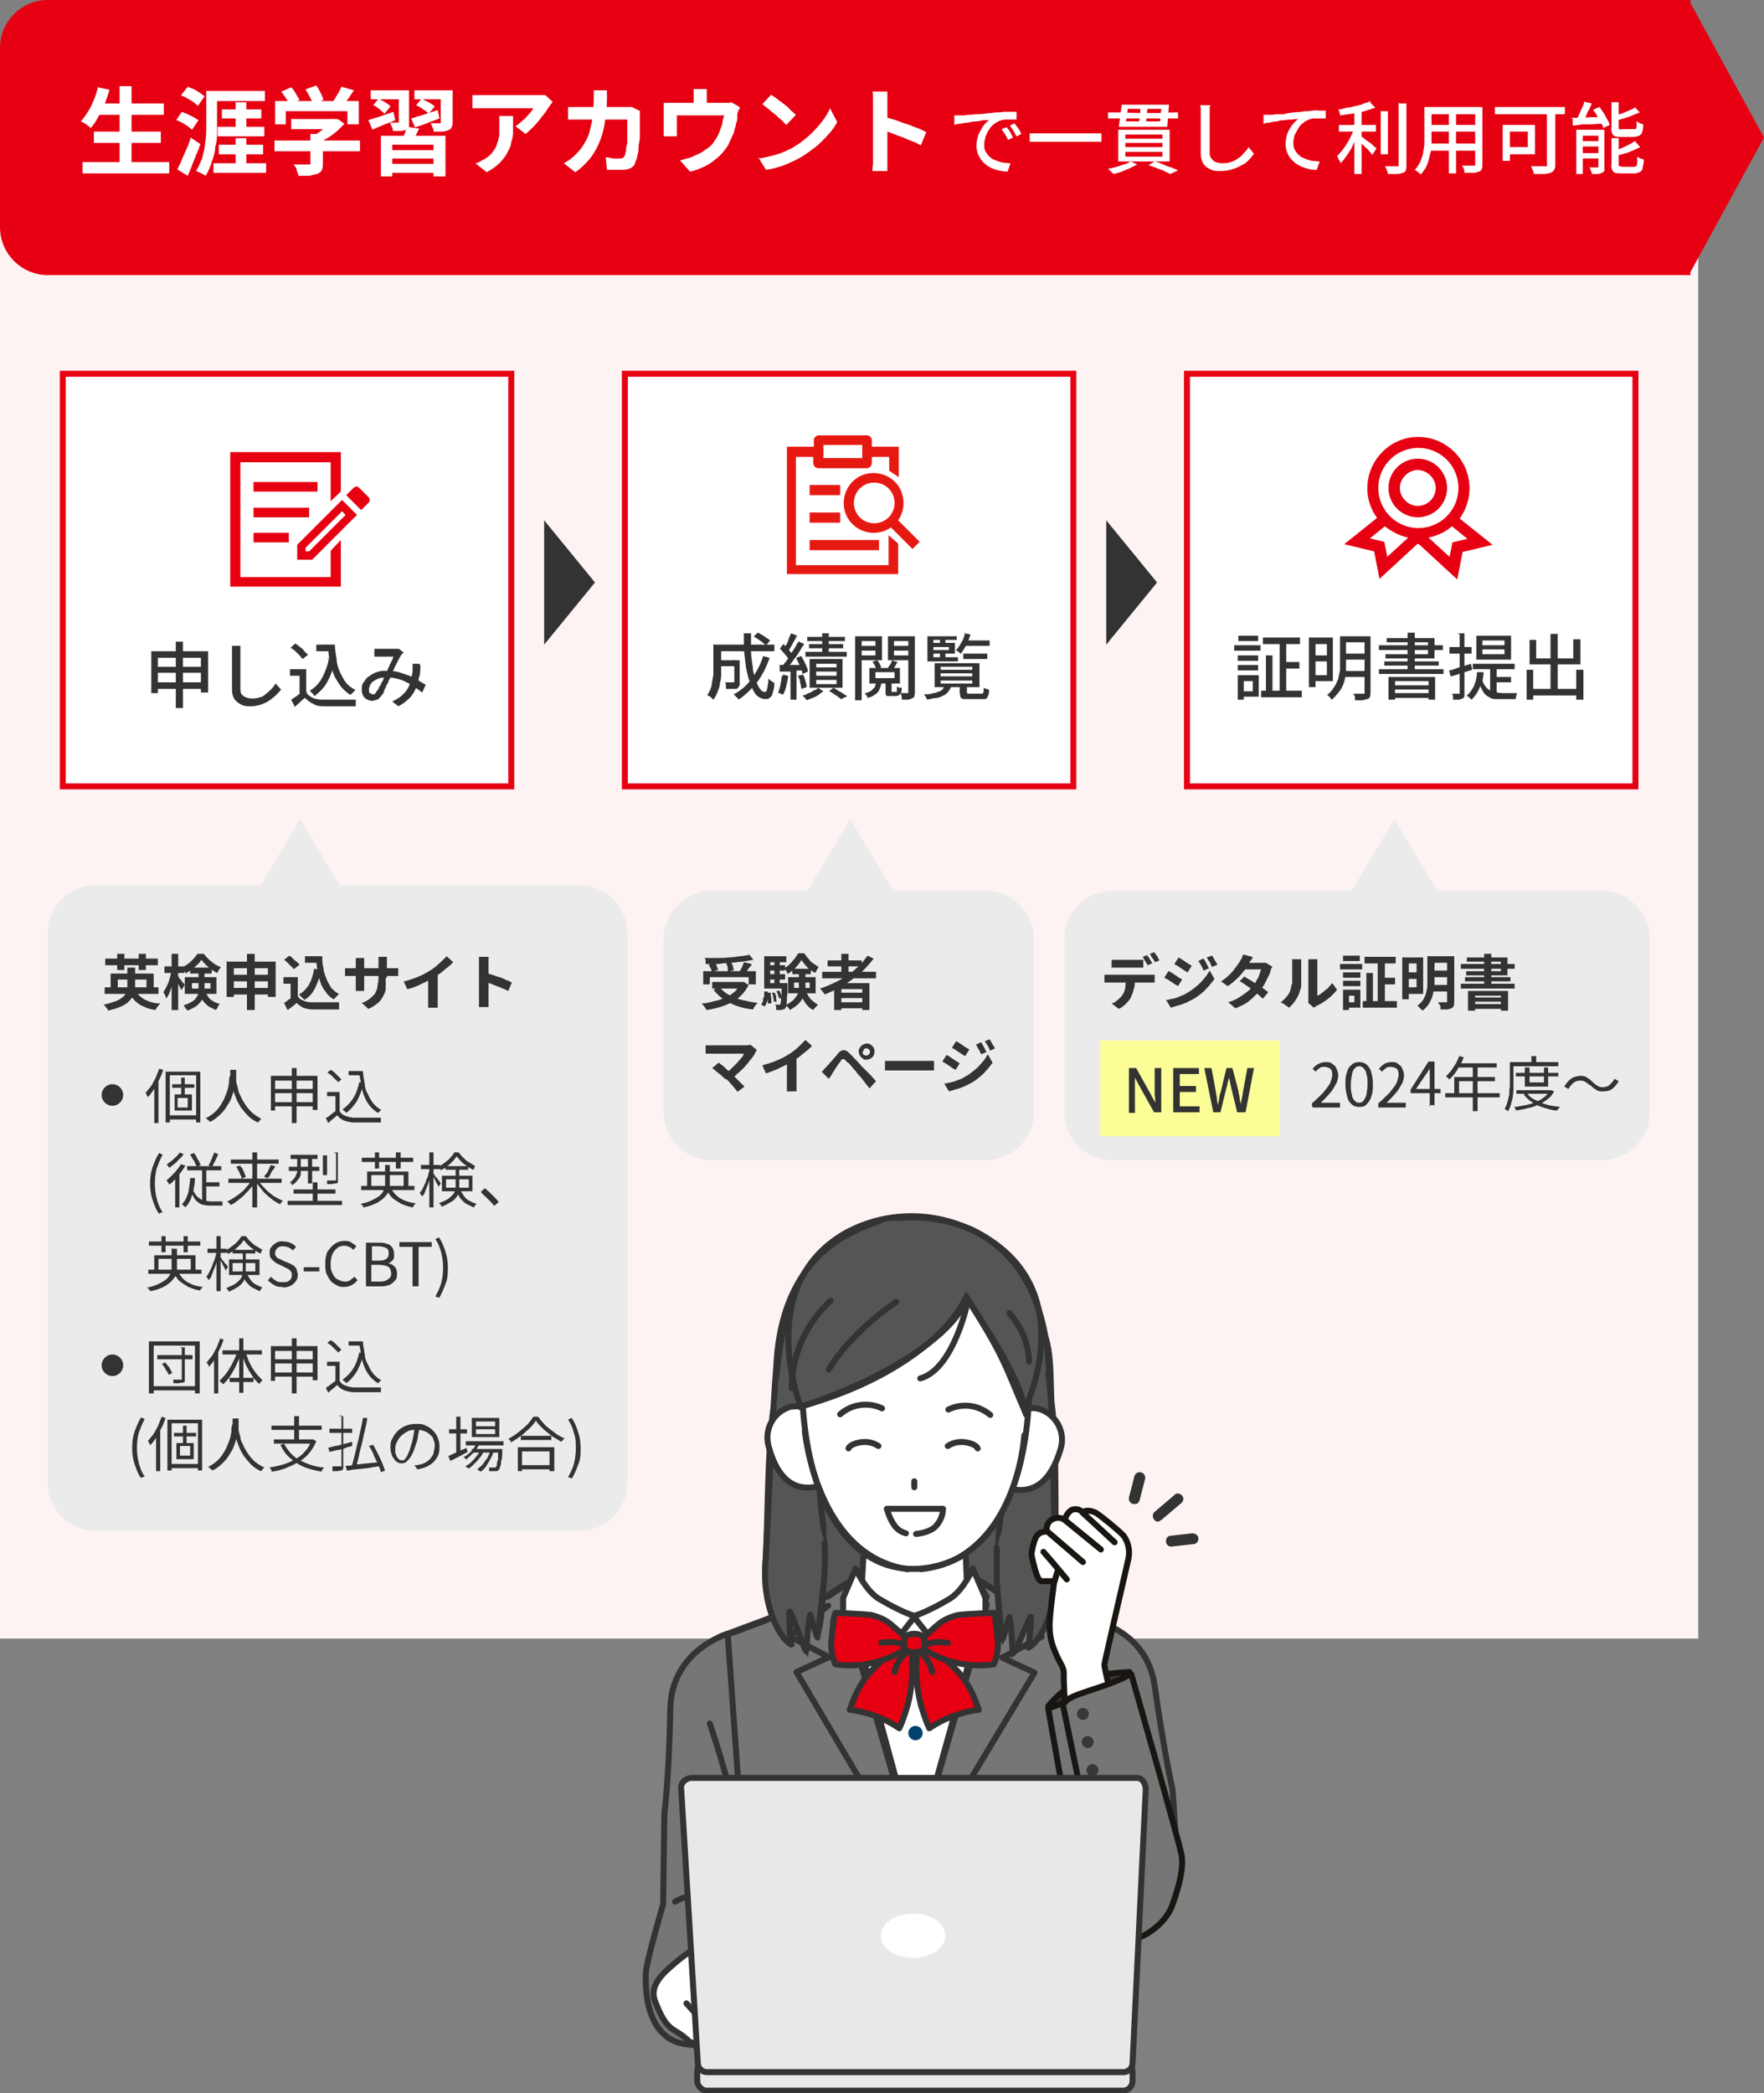 <svg id="_レイヤー_1" data-name="レイヤー 1" xmlns="http://www.w3.org/2000/svg" version="1.1" viewBox="0 0 295 350"><rect x="0" y="0" width="295" height="350" fill="#808080" stroke="none"/><defs><style>.cls-1{fill:#333}.cls-1,.cls-10,.cls-2,.cls-3,.cls-4,.cls-5,.cls-8,.cls-9{stroke-width:0}.cls-12,.cls-13{fill:#555}.cls-2{fill:#ebebeb}.cls-13,.cls-16,.cls-17,.cls-18,.cls-19,.cls-20,.cls-21{stroke-linecap:round;stroke-linejoin:round}.cls-12,.cls-13,.cls-16,.cls-17,.cls-18,.cls-20,.cls-21,.cls-25{stroke:#333}.cls-19,.cls-20,.cls-26,.cls-3{fill:none}.cls-16{fill:#767676}.cls-19{stroke:#191612}.cls-4{fill:#e61912}.cls-5{fill:#00426e}.cls-26{stroke:#e60113}.cls-17,.cls-9{fill:#e60012}.cls-18{fill:#e8e8e9}.cls-8{fill:#383838}.cls-10,.cls-21,.cls-25{fill:#fff}</style></defs><path id="_長方形_6222" data-name="長方形 6222" style="fill:#fef3f3;stroke-width:0" d="M0 24h284v250H0z"/><path id="_合体_38" data-name="合体 38" class="cls-2" d="M16 256c-4.4 0-8-3.6-8-8v-92c0-4.4 3.6-8 8-8h27.6l6.6-11 6.6 11h40.1c4.4 0 8 3.6 8 8v92c0 4.4-3.6 8-8 8H16Z"/><path id="_パス_8240" data-name="パス 8240" class="cls-1" d="M17.5 165.1h9v1.1h-9v-1.1Zm1-2.3h7.2v2.8h-1.2v-1.8h-4.8v1.8h-1.2v-2.8Zm2.8-1h1.3v3c0 .4 0 .7-.1 1 0 .3-.2.7-.4 1-.2.3-.5.6-.8.9-.4.3-.8.5-1.3.7-.6.3-1.3.4-1.9.6 0-.1-.1-.2-.2-.3 0-.1-.2-.3-.3-.4 0-.1-.2-.2-.3-.3.6-.1 1.2-.3 1.8-.5.4-.1.8-.3 1.2-.6.3-.2.5-.4.7-.7.2-.2.3-.5.3-.7v-3.7Zm1.3 3.7c.3.7.9 1.2 1.5 1.6.8.4 1.7.7 2.7.7 0 .1-.2.2-.3.3 0 .1-.2.3-.3.4 0 .1-.2.3-.2.4-.7-.1-1.4-.3-2-.6-.6-.2-1-.6-1.5-1-.4-.5-.8-1-1-1.5l1.1-.2Zm-5-5.2h8.8v1.1h-8.8v-1.1Zm2-.8h1.2v2.7h-1.2v-2.7Zm3.6 0h1.2v2.7h-1.2v-2.7Zm4.3 2.1h3.3v1.1h-3.3v-1.1Zm1.2-2.1h1.1v9.4h-1.1v-9.4Zm0 2.8.7.2c0 .4-.2.8-.3 1.2-.1.4-.2.8-.4 1.3-.1.4-.3.8-.4 1.1s-.3.6-.5.9c0-.2-.1-.4-.2-.6-.1-.2-.2-.4-.3-.5.2-.2.3-.5.5-.8.1-.3.3-.6.4-.9.1-.3.2-.7.3-1 0-.3.2-.7.2-1Zm1 .8s.1.2.2.3c.1.2.2.3.4.5.1.2.2.4.4.5.1.2.2.3.2.3l-.6.9c0-.1-.1-.3-.2-.5l-.3-.6-.3-.6-.2-.4.5-.5h-.1Zm2.1-1.3h3.6v1h-3.6v-1Zm1.8-1.2c-.2.3-.4.6-.7.8-.3.3-.6.5-.9.8-.3.2-.7.4-1 .6 0-.2-.2-.4-.3-.5 0-.2-.2-.3-.3-.5.4-.2.7-.4 1-.6.3-.2.6-.5.9-.8.2-.3.5-.5.7-.9h1.1c.2.3.5.6.8.9.3.3.6.5 1 .8.3.2.7.4 1 .5 0 .2-.2.3-.3.5s-.2.4-.3.5c-.3-.2-.7-.4-1-.6-.3-.2-.6-.5-.9-.8-.3-.3-.5-.5-.7-.8Zm-1.5 3.8v.9h3.1v-.9h-3.1Zm-1.1-1h5.2v2.8h-5.3v-2.8Zm2.1-1h1.1v3.7c0 .4-.2.8-.4 1.1-.3.4-.6.7-.9 1-.5.3-1 .6-1.6.8 0-.1 0-.2-.2-.3 0-.1-.2-.2-.2-.3 0 0-.1-.2-.2-.3.5-.1 1-.4 1.4-.6.3-.2.6-.4.8-.8.2-.3.3-.5.3-.8v-3.4Zm1.1 3.2c.2.4.4.8.7 1.2.2.3.5.5.9.7.3.2.7.3 1 .4-.2.1-.3.3-.4.5 0 .2-.2.3-.3.5l-1.2-.6c-.4-.3-.7-.6-1-1-.3-.5-.6-1-.8-1.5l1-.2Zm3.8-4.8h8.1v5.9h-1.3v-4.8h-5.7v4.8h-1.2v-6h.1Zm.8 2.2h6.7v1.1h-6.7V163Zm0 2.2h6.7v1.1h-6.7v-1.1Zm2.5-5.7h1.3v9.4h-1.3v-9.4Zm9.7.4h2.1v1.1H51v-1.1Zm1.6 0h1.3c0 .7 0 1.4.2 2 0 .6.3 1.2.5 1.8.2.5.5 1 .8 1.5.4.4.8.8 1.3 1l-.3.3-.3.3c0 .1-.2.2-.3.3-.5-.3-1-.7-1.3-1.2-.4-.5-.7-1-.9-1.6s-.4-1.2-.5-1.9-.2-1.4-.2-2.1h-.2v-.5Zm-.1 2.1 1.2.2c-.2 1-.5 2-1 3s-1 1.5-1.8 2c0-.1-.2-.2-.3-.3l-.3-.3-.3-.3c.7-.4 1.3-1 1.7-1.7.4-.8.7-1.6.8-2.5Zm-2.7 1.4v3.7h-1.2v-2.6h-1.2v-1.1h2.4Zm0 3.2c.2.3.5.6.9.7.4.2.9.3 1.3.3h4.7v1.2h-4.4c-.5 0-1.1-.1-1.6-.3-.4-.2-.8-.5-1.1-.8-.2.2-.4.4-.7.6s-.5.4-.8.6l-.6-1.2c.2-.1.5-.3.7-.5.3-.2.5-.3.7-.5H50Zm-2.3-6.1.9-.7c.2.1.4.3.6.5.2.2.4.4.6.5l.5.5-1 .8c0-.2-.3-.4-.4-.5l-.6-.6c-.2-.2-.4-.4-.6-.5Zm17 3.1v1.7c0 .5-.2.9-.5 1.4-.2.4-.5.8-.9 1.1-.5.4-1 .7-1.5.9l-1.1-1c.4-.1.8-.3 1.2-.6.3-.2.6-.5.9-.8.2-.3.4-.7.5-1.1 0-.5.2-1 .2-1.6V160h1.4v3.5h-.1Zm-3.6-3.5v5.6h-1.4v-5.5h1.4Zm-3.3 1.8h9v1.3h-8.9v-1.3h-.1Zm10 2.2c.8-.2 1.7-.5 2.4-.8.7-.3 1.3-.6 1.9-1 .4-.2.7-.5 1-.7.3-.3.7-.6 1-.9l.8-.8 1.1 1c-.3.3-.6.6-1 .9s-.7.6-1.1.9c-.4.3-.8.5-1.2.8-.4.2-.8.4-1.3.7-.5.2-1 .5-1.5.7s-1 .4-1.6.5l-.6-1.3Zm4.2-1.1 1.4-.3v5.8h-1.6V163h.2Zm8.3 4v-7h1.6v8.4h-1.6V167Zm1.1-4.3c.3 0 .7.2 1.1.3s.8.3 1.2.4.8.3 1.2.5c.4.1.7.3.9.4l-.6 1.4c-.3-.1-.6-.3-.9-.4s-.7-.3-1-.4c-.3-.1-.7-.3-1-.4l-.9-.3v-1.4Z"/><path id="_パス_8241" data-name="パス 8241" class="cls-1" d="M27.6 179.2h5.9v8.5h-.7v-7.9h-4.4v7.9h-.7v-8.6Zm1.2 2.1h3.7v.6h-3.7v-.6Zm-.8 5.2h5.1v.7H28v-.7Zm2.3-6.3h.6v3.2h-.6v-3.2Zm-.6 3.4v1.6h1.7v-1.6h-1.7Zm-.5-.6h2.9v2.7h-2.9V183Zm-2.6-4.3.7.2c-.2.6-.4 1.1-.7 1.7-.3.5-.5 1.1-.9 1.6-.3.5-.6.9-1 1.3v-.2c-.1 0-.2-.2-.2-.3 0 0 0-.2-.2-.2.3-.4.6-.7.9-1.1.3-.4.5-.9.8-1.4l.6-1.5Zm-.8 2.4.7-.7v7.4h-.7v-6.7Zm12.9-2.2h.8v1c0 .4 0 .9-.2 1.4 0 .6-.2 1.1-.4 1.7-.2.6-.4 1.2-.8 1.7-.3.6-.7 1.1-1.2 1.6s-1.1 1-1.8 1.3c0-.1-.2-.2-.3-.3s-.2-.2-.4-.3c.6-.3 1.2-.7 1.7-1.2s.8-1 1.1-1.5.5-1.1.7-1.6.3-1 .4-1.6c0-.5 0-.9.2-1.3v-.9h.2Zm.8.2v1.6c0 .4.2.9.3 1.3 0 .5.3 1 .5 1.4.2.5.5 1 .8 1.4.3.5.7.9 1.1 1.3.5.4 1 .7 1.5 1l-.3.3c0 .1-.2.2-.3.3-.6-.3-1.1-.6-1.6-1.1-.4-.4-.8-.9-1.2-1.4-.3-.5-.6-1-.8-1.5s-.4-1-.5-1.5-.2-.9-.3-1.4V179h.8Zm5.8.8h7.8v5.7h-.8v-4.9H46v5h-.7V180Zm.5 2.2h7v.7h-7v-.7Zm0 2.2h7v.7h-7v-.7Zm3-5.7h.8v9.2h-.8v-9.2Zm9.5.5h2.1v.7h-2.1v-.7Zm1.6 0h.8c0 .7.2 1.4.3 2.2 0 .6.3 1.3.6 1.8.2.5.5 1 .9 1.5.4.4.8.8 1.3 1l-.2.1s0 .1-.2.2c0 0 0 .1-.2.2-.5-.3-.9-.7-1.3-1.1-.4-.5-.7-1-.9-1.5-.3-.6-.4-1.2-.6-1.9 0-.7-.3-1.5-.3-2.2h-.2v-.4Zm.1 1.9h.8c-.2 1.2-.6 2.1-1.1 3.1-.5.8-1.1 1.5-1.8 2 0 0 0-.1-.2-.2 0 0 0-.1-.2-.2 0 0-.2-.1-.2-.2.7-.5 1.3-1.1 1.8-1.9.5-.8.8-1.8 1-2.7Zm-3.2 1.6v3.5h-.7v-2.8h-1.4v-.7h2.1Zm0 3.2c.2.4.6.7 1 .8.5.2 1 .3 1.5.3h4.4v.8h-4.4c-.6 0-1.1-.1-1.7-.3-.5-.2-.9-.5-1.2-.9-.2.2-.5.4-.7.6-.3.2-.5.4-.8.7l-.4-.8c.2-.2.5-.3.8-.6.3-.2.5-.4.8-.6h.7Zm-2-6.5.5-.4c.2.1.5.3.7.5l.6.6.5.5-.6.5c0-.2-.3-.4-.4-.5l-.6-.6c-.2-.2-.4-.3-.7-.5Z"/><path id="_パス_8243" data-name="パス 8243" class="cls-1" d="M26.3 226.6h5.9v.7h-5.9v-.7Zm3.9-1.3h.7v5.7c0 .1-.2.2-.3.2-.2 0-.4 0-.6.1h-1v-.3c0-.1 0-.2-.1-.3h1.5v-5.3h-.2Zm-3.1 2.8.5-.3c.2.2.3.4.5.6.2.2.3.4.4.6l.3.6-.6.3c0-.2-.2-.4-.3-.6-.1-.2-.3-.4-.4-.7-.2-.2-.3-.4-.5-.6h.1Zm-2.1-3.8h8.4v8.7h-.8v-8h-6.9v8h-.8v-8.7Zm.5 7.5H33v.7h-7.5v-.7Zm11.2-8 .7.2c-.2.6-.4 1.1-.7 1.7-.3.5-.5 1.1-.8 1.6s-.6.9-1 1.3v-.2s0-.2-.2-.3c0 0 0-.2-.2-.2.3-.4.6-.7.9-1.1.3-.4.5-.9.8-1.4l.6-1.5Zm-.9 2.6.7-.7v7.3h-.7v-6.6Zm4.2-2.6h.7v9.1H40v-9.1Zm-2.8 2h6.6v.7h-6.6v-.7Zm1.2 4.6h4v.7h-4v-.7Zm2.7-4.2c.2.6.4 1.2.7 1.8s.6 1.1 1 1.6c.3.4.7.8 1.1 1.2l-.3.3c0 .1-.2.2-.3.3-.4-.4-.8-.8-1.1-1.3-.4-.6-.7-1.1-1-1.7-.3-.6-.5-1.3-.7-1.9l.6-.2Zm-1.4-.1.6.2c-.2.7-.5 1.3-.8 2-.3.6-.6 1.2-1 1.8-.3.5-.7.9-1.2 1.4 0 0 0-.1-.2-.2 0 0 0-.1-.2-.2 0 0 0-.1-.2-.2.4-.4.8-.8 1.1-1.2.4-.5.7-1.1 1-1.6.3-.6.6-1.2.8-1.8v-.2Zm5.6-1h7.8v5.7h-.8v-4.9H46v5h-.7v-5.7Zm.5 2.2h7v.7h-7v-.7Zm0 2.2h7v.7h-7v-.7Zm3-5.7h.8v9.2h-.8v-9.2Zm9.5.5h2.1v.7h-2.1v-.7Zm1.6 0h.8c0 .7.2 1.4.3 2.2 0 .6.3 1.3.6 1.8.2.5.5 1 .9 1.5.4.4.8.8 1.3 1l-.2.1s0 .1-.2.2c0 0 0 .1-.2.2-.5-.3-.9-.7-1.3-1.1-.4-.5-.7-1-.9-1.5-.3-.6-.4-1.2-.6-1.9 0-.7-.3-1.5-.3-2.2h-.2v-.4Zm.1 1.9h.8c-.2 1.2-.6 2.1-1.1 3.1-.5.8-1.1 1.5-1.8 2 0 0 0-.1-.2-.2 0 0 0-.1-.2-.2 0 0-.2-.1-.2-.2.7-.5 1.3-1.1 1.8-1.9.5-.8.8-1.8 1-2.7Zm-3.2 1.5v3.5h-.7v-2.8h-1.4v-.7h2.1Zm0 3.2c.2.4.6.7 1 .8.5.2 1 .3 1.5.3h4.4v.8h-4.4c-.6 0-1.1-.1-1.7-.3-.5-.2-.9-.5-1.2-.9-.2.2-.5.4-.7.6-.3.2-.5.4-.8.7l-.4-.8c.2-.2.5-.3.8-.6.3-.2.5-.4.8-.6h.7Zm-2-6.4.5-.4c.2.1.5.3.7.5l.6.6.5.5-.6.5c0-.2-.3-.4-.4-.5l-.6-.6c-.2-.2-.4-.3-.7-.5Z"/><path id="_パス_8244" data-name="パス 8244" class="cls-1" d="M23.6 247.2c-.5-.7-.8-1.5-1.1-2.4-.3-.9-.4-1.8-.4-2.7s.1-1.8.4-2.7c.3-.8.6-1.6 1.1-2.4l.6.3c-.4.7-.7 1.5-1 2.3-.2.8-.3 1.7-.3 2.5s.1 1.7.3 2.5c.2.8.5 1.6 1 2.3l-.6.2Zm4.4-9.8h5.8v8.5h-.7V238h-4.4v7.9H28v-8.6Zm1.1 2.2h3.7v.6h-3.7v-.6Zm-.7 5.2h5.1v.7h-5.1v-.7Zm2.2-6.4h.6v3.2h-.6v-3.2Zm-.5 3.4v1.6h1.7v-1.6h-1.7Zm-.6-.5h2.9v2.7h-2.9v-2.7Zm-2.5-4.4.7.2c-.2.6-.4 1.1-.7 1.7-.3.5-.5 1.1-.9 1.6-.3.5-.6.9-1 1.3v-.2c-.1 0-.2-.2-.2-.3 0 0 0-.2-.2-.2.3-.4.6-.7.9-1.1.3-.4.5-.9.8-1.4l.6-1.5Zm-.9 2.4.7-.7v7.4h-.7v-6.7Zm13-2.1h.8v1c0 .4 0 .9-.2 1.4 0 .6-.2 1.1-.4 1.7-.2.6-.4 1.2-.8 1.7-.3.6-.7 1.1-1.2 1.6s-1.1 1-1.8 1.3c0-.1-.2-.2-.3-.3s-.2-.2-.4-.3c.6-.3 1.2-.7 1.7-1.2s.8-1 1.1-1.5.5-1.1.7-1.6.3-1 .4-1.6c0-.5 0-.9.2-1.3v-.9h.2Zm.8.2v1.6c0 .4.2.9.3 1.3 0 .5.3 1 .5 1.4.2.5.5 1 .8 1.4.3.5.7.9 1.1 1.3.5.4 1 .7 1.6 1l-.3.3c0 .1-.2.2-.3.3-.6-.3-1.1-.6-1.6-1.1-.4-.4-.8-.9-1.2-1.4-.3-.5-.6-1-.8-1.5s-.4-1-.5-1.5-.2-.9-.3-1.4v-1.8h.7Zm7.6 4c.6 1.1 1.4 2.1 2.5 2.7 1.3.7 2.7 1.2 4.2 1.3 0 0 0 .1-.2.2 0 0 0 .2-.2.3v.2c-1-.2-2-.4-3-.8-.9-.4-1.6-.9-2.3-1.5s-1.2-1.3-1.6-2.2l.7-.2Zm-1.7-.7h6.5v.7h-6.5v-.7Zm-.4-2.3h8.4v.7h-8.4v-.7Zm3.8-1.6h.8v4.2h-.8v-4.2Zm2.9 3.9h.3l.5.3c-.3.7-.7 1.4-1.2 2s-1.1 1.1-1.8 1.5-1.4.7-2.1 1c-.8.3-1.6.5-2.4.6v-.2s0-.2-.2-.3c0 0 0-.2-.2-.2.8-.1 1.6-.3 2.3-.5s1.4-.5 2.1-.9c.6-.3 1.2-.8 1.6-1.3.5-.5.8-1.1 1.1-1.8v-.2Zm8.5-3.6h.8c0 .8-.3 1.5-.4 2.2-.2.7-.3 1.4-.5 2.2-.2.7-.4 1.4-.5 2.1-.2.7-.3 1.3-.5 1.8l-.7-.2c.2-.5.3-1.1.5-1.8s.3-1.4.5-2.1c.2-.7.3-1.4.5-2.2s.3-1.4.4-2Zm-2.8 8c.5 0 1 0 1.6-.2l2-.2 2.1-.2v.7c-.6 0-1.3.2-2 .3l-1.9.2c-.6 0-1.1.2-1.6.2l-.2-.8Zm3.9-3.3.7-.2c.3.5.5.9.8 1.5s.5 1 .7 1.5c.2.4.3.9.5 1.3l-.7.3c0-.3-.2-.6-.3-.9 0-.4-.3-.7-.5-1.1-.2-.4-.4-.8-.5-1.2-.2-.4-.4-.7-.6-1.1h-.1Zm-6.6-2.9h3.8v.7h-3.8v-.7Zm1.6-2.1h.7v8.8c0 .1-.2.2-.3.3-.2 0-.4 0-.6.1h-.9v-.8h1.5v-8.5h-.3Zm-1.8 5.3 1.1-.3c.4 0 .9-.2 1.4-.3l1.5-.4v.7c-.4.1-.9.2-1.3.4s-.9.2-1.3.3l-1.2.3-.2-.7Zm15.3-3.7c0 .5-.2 1.1-.3 1.6 0 .6-.2 1.1-.4 1.7-.2.6-.4 1.2-.7 1.7-.2.4-.5.7-.8 1s-.6.3-.9.3-.6-.1-.8-.3c-.3-.2-.5-.6-.7-.9-.2-.5-.3-.9-.3-1.4s0-1.1.3-1.5c.2-.5.5-.9.9-1.3s.9-.7 1.4-.9 1.1-.3 1.7-.3 1.1 0 1.6.3c.5.2.9.5 1.2.8.3.3.6.7.8 1.2.2.5.3.9.3 1.4s0 1.3-.4 1.9c-.3.5-.7 1-1.3 1.3-.6.4-1.3.6-2 .7l-.5-.7h.5s.3-.1.4-.1c.3 0 .6-.2.9-.3.3-.2.6-.4.8-.6.2-.3.4-.5.6-.9 0-.4.2-.8.2-1.2s0-.8-.2-1.1c0-.3-.3-.7-.6-.9-.3-.3-.6-.5-1-.6-.4-.2-.8-.2-1.3-.2s-1 0-1.5.3c-.4.2-.8.5-1.1.8-.3.3-.5.7-.7 1.1-.2.4-.2.7-.2 1.1s0 .7.2 1c0 .2.2.4.4.6 0 .1.3.2.5.2s.4 0 .5-.2c.2-.2.4-.5.5-.8.2-.4.4-.9.5-1.4.2-.5.3-1 .4-1.5s.2-1.1.2-1.6h.8v-.3Zm7.7 2.6h6.3v.7h-6.3v-.7Zm1.1 1.3h4.3v.6h-4.4v-.6Zm.5-1.1.7.2c-.3.6-.6 1.1-1 1.5s-.8.8-1.3 1.2v-.1s0-.1-.2-.2l-.2-.1c.5-.3.9-.6 1.3-1s.7-.9.9-1.4h-.1Zm3.8 1.1h.7v.3c0 .7 0 1.3-.2 1.7 0 .3 0 .7-.2 1 0 .2 0 .3-.2.5 0 0-.2.2-.3.2h-1.3v-.6h1.1c0-.1.2-.3.2-.4 0-.3 0-.6.2-.9v-1.8Zm-3.7-3.3v.8h3.2v-.8h-3.2Zm0-1.3v.8h3.2v-.8h-3.2Zm-.7-.6h4.6v3.2h-4.6v-3.2Zm-3.8 1.9h3v.7h-3v-.7Zm1.2-2.1h.7v6.2h-.7v-6.2Zm-1.4 6.6c.3-.1.5-.2.9-.4.3-.1.7-.3 1.1-.5s.8-.3 1.1-.5l.2.7-1.5.8-1.4.7-.3-.8Zm7.1-1.1.5.3c0 .4-.3.9-.5 1.3s-.5.8-.7 1.2c-.2.3-.5.6-.9.9 0 0-.2-.2-.3-.2 0 0-.2-.1-.3-.2.3-.2.6-.5.9-.8.3-.4.5-.7.8-1.1.2-.4.4-.8.5-1.2v-.2Zm-1.6 0 .5.3c-.2.4-.4.8-.7 1.1-.3.4-.6.7-.9 1s-.6.6-1 .8c0 0 0-.2-.2-.2 0 0-.2-.2-.3-.2.4-.2.7-.4 1-.7s.6-.6.9-1c.3-.3.5-.7.6-1.1Zm6.7-2.3h5.1v.7h-5.1v-.7Zm-.2 4.9h5.4v.7h-5.4v-.7Zm-.3-3h6.1v4h-.8v-3.3h-4.6v3.3h-.7v-4Zm3-4.4c-.3.5-.7.9-1.1 1.3-.5.4-.9.9-1.4 1.2-.5.4-1.1.8-1.7 1.1v-.2c0-.1 0-.1-.2-.2 0 0 0-.1-.2-.2.6-.3 1.2-.7 1.7-1.1.5-.4 1-.8 1.5-1.3.4-.4.7-.9 1-1.3h.8c.3.4.6.8.9 1.1.3.4.7.7 1.1 1l1.2.9c.4.2.8.5 1.2.6 0 .1-.2.2-.3.3 0 .1-.2.2-.2.3-.4-.2-.8-.5-1.2-.7s-.8-.6-1.2-.9c-.4-.3-.7-.6-1.1-1-.3-.3-.6-.6-.8-1Zm6 9.6-.6-.2c.4-.7.8-1.5 1-2.3s.3-1.7.3-2.5 0-1.7-.3-2.5c-.2-.8-.5-1.6-1-2.3l.6-.3c.5.7.8 1.5 1.1 2.4.3.9.4 1.8.4 2.7s0 1.8-.4 2.7c-.3.8-.6 1.6-1.1 2.4Z"/><path id="_パス_8242" data-name="パス 8242" class="cls-1" d="M26.6 203c-.5-.7-.8-1.5-1.1-2.4-.3-.9-.4-1.8-.4-2.7s.1-1.8.4-2.7c.3-.8.6-1.6 1.1-2.4l.6.3c-.4.7-.7 1.5-1 2.3-.2.8-.3 1.7-.3 2.5s.1 1.7.3 2.5c.2.8.5 1.6 1 2.3l-.6.2Zm5.3-10 .6-.2c0 .2.3.4.4.7 0 .2.3.5.4.7 0 .2.2.4.3.6l-.7.3c0-.2-.2-.4-.3-.6 0-.2-.2-.5-.4-.7 0-.2-.3-.5-.4-.7Zm3.9-.3.7.3c-.2.4-.3.7-.5 1.1-.2.4-.4.7-.5 1l-.6-.2c0-.2.2-.4.3-.6 0-.2.2-.5.3-.7 0-.3.2-.5.3-.7v-.2Zm-4.5 2.3H37v.7h-5.7v-.7Zm2.8 2.7h2.6v.7h-2.6v-.7Zm-1.9.8c0 .6.4 1.1.7 1.5.3.3.7.6 1.1.7.5.1.9.2 1.4.2h1.8v.7h-1.7c-.4 0-.9 0-1.3-.1-.4 0-.7-.2-1-.4s-.6-.5-.8-.9c-.3-.5-.5-1-.6-1.5l.6-.2h-.1Zm1.6-3.3h.7v6.1l-.7-.3v-5.7Zm-2 1.8h.8c0 1-.2 2-.5 2.9-.2.8-.6 1.5-1.1 2 0 0 0-.1-.2-.2l-.2-.2s-.1-.1-.2-.1c.3-.3.6-.7.8-1.2.2-.5.4-1 .4-1.5.1-.6.2-1.2.2-1.8Zm-1.5-2.3.7.2c-.2.4-.5.8-.8 1.2s-.6.8-.9 1.1-.6.6-1 .9c0 0 0-.1-.1-.2 0 0-.1-.2-.2-.3 0 0 0-.1-.2-.2.3-.2.6-.5.9-.8s.6-.6.9-1c.3-.3.5-.7.7-1Zm-.3-2 .7.3c-.2.3-.4.6-.7.8-.3.3-.5.6-.8.8s-.6.5-.9.7c0 0 0-.1-.1-.2l-.2-.2s0-.1-.1-.2c.3-.2.5-.4.8-.6.3-.2.5-.5.8-.7.2-.2.4-.5.6-.7Zm-.6 3.9.6-.6v5.9h-.7v-5.3h.1Zm8.8.5h8.9v.7h-8.9v-.7Zm.4-3.2h8v.7h-8v-.7Zm3.6-1.2h.8v9.2h-.8v-9.2Zm3 2.1.8.2c0 .2-.2.5-.4.7s-.3.5-.4.7c0 .2-.3.4-.4.6l-.6-.2c0-.2.2-.4.4-.6s.2-.5.4-.7c0-.2.2-.5.3-.7Zm-5.7.3.7-.2c0 .2.3.4.4.6 0 .2.2.4.3.7 0 .2.2.4.2.6l-.7.3c0-.2 0-.4-.2-.6 0-.2-.2-.5-.3-.7s-.2-.4-.4-.7Zm2.5 2.3.6.3c-.2.4-.5.8-.8 1.1-.3.4-.7.7-1 1.1-.4.3-.7.6-1.1.9-.4.3-.7.5-1.1.7 0 0 0-.1-.2-.2 0 0 0-.1-.2-.2 0 0 0-.1-.2-.2.4-.2.8-.4 1.1-.6.4-.3.8-.5 1.1-.8.4-.3.7-.6 1-1 .3-.3.6-.7.8-1Zm1.2 0c.2.4.5.7.8 1s.6.7 1 1 .7.6 1.1.8l1.2.6s0 .1-.2.2c0 0 0 .1-.2.2v.2c-.4-.2-.8-.4-1.2-.7s-.8-.6-1.1-.9c-.4-.3-.7-.7-1-1.1-.3-.4-.6-.7-.8-1.1l.6-.2Zm5.4-4.3h4.5v.7h-4.5v-.7Zm-.3 2h5.1v.7h-5.1v-.7Zm-.2 5.7h9.1v.7h-9.1v-.7Zm1-1.9h7v.7h-7v-.7Zm2.4-5.6h.7v4.6h-.7v-4.6Zm.8 4.4h.8v3.6h-.8v-3.6Zm1.7-4.5h.7v3.3H54v-3.3Zm1.8-.5h.7v5c0 .1-.2.2-.3.2-.2 0-.4 0-.6.1h-.9v-.6h1.5v-4.6H56Zm-6.2.7h.7v2.8c0 .4-.2.8-.5 1.1-.3.4-.6.7-1 .9v-.2s0-.1-.2-.2h-.2c.4-.3.7-.6.9-.9s.3-.6.4-.9v-2.6Zm10.8 4.9h8.9v.7h-8.9v-.7Zm1-2.4h6.9v2.6h-.8v-2h-5.4v2h-.7v-2.6Zm3-1.1h.8v3.8c0 .3-.2.7-.4 1-.2.3-.5.6-.8.9-.4.3-.8.6-1.3.8-.6.3-1.3.5-2 .6v-.2s0-.2-.2-.2c0 0 0-.1-.2-.2.6-.1 1.3-.3 1.9-.6.4-.2.8-.4 1.2-.7.3-.2.5-.5.7-.8 0-.3.3-.5.3-.8v-3.6Zm.9 3.7c.3.7.9 1.4 1.5 1.8.8.5 1.7.8 2.7.9 0 0 0 .1-.2.2 0 0 0 .2-.2.3v.2c-.7-.1-1.3-.3-2-.6-.5-.3-1-.6-1.5-1-.4-.4-.8-1-1-1.5l.7-.2Zm-4.8-4.9h8.6v.7h-8.6v-.7Zm2.2-.9h.7v2.7h-.7v-2.7Zm3.5 0h.8v2.7h-.8v-2.7Zm4.2 2.1h3.2v.7h-3.2v-.7Zm1.4-2.1h.7v9.2h-.7v-9.2Zm0 2.6.5.2c0 .4-.2.8-.3 1.2 0 .4-.3.8-.4 1.3-.2.4-.3.8-.5 1.2 0 .3-.3.6-.5.9 0-.1 0-.2-.2-.3 0-.1-.2-.2-.2-.3.2-.3.4-.5.5-.8.2-.3.3-.7.5-1 0-.4.3-.7.4-1.1 0-.4.2-.7.3-1.1v-.2Zm.6.9.3.3c0 .2.2.3.4.5 0 .2.3.4.4.5 0 .2.2.3.2.4l-.4.6c0-.1 0-.3-.2-.5l-.3-.6-.3-.6c0-.2-.2-.3-.3-.4l.3-.3Zm2.1-1.2h3.8v.6h-3.8v-.6Zm1.9-1.7c-.2.3-.4.6-.7.9-.3.3-.6.6-.9.8-.3.3-.7.5-1.1.7 0-.1 0-.2-.2-.3 0-.1 0-.2-.2-.3.4-.2.7-.4 1.1-.7.3-.3.7-.5.9-.8.3-.3.5-.6.7-.9h.7c.3.3.5.7.8.9.3.3.6.6 1 .8.3.2.7.4 1 .6 0 0-.2.2-.2.3s0 .2-.2.3c-.4-.2-.7-.4-1-.6-.3-.2-.7-.5-1-.8s-.5-.6-.8-.9Zm-1.8 3.9v1.4h3.8v-1.4h-3.8Zm-.7-.6H79v2.6h-5.1v-2.6Zm2.2-1.2h.7v3.7c0 .4-.2.7-.4 1-.3.4-.6.7-1 .9-.5.3-1 .6-1.6.8v-.2s0-.1-.2-.2c0 0 0-.1-.2-.2.5-.2 1-.4 1.5-.7.3-.2.6-.5.9-.8.2-.3.3-.6.4-.9v-3.5Zm.8 3.4c.2.4.4.8.7 1.2.2.3.5.6.9.8s.8.4 1.2.5l-.3.3c0 .1 0 .2-.2.3l-1.2-.6c-.4-.2-.7-.6-1-.9-.3-.4-.5-.9-.7-1.4h.6v-.2Zm5.7 2.8c-.2-.3-.4-.5-.7-.8l-.8-.8c-.3-.2-.5-.5-.7-.7l.7-.6c.2.2.5.4.8.7l.8.8c.3.3.5.5.7.8l-.7.6h-.1Zm-57.8 10.7h8.9v.7h-8.9v-.7Zm1-2.4h6.9v2.6h-.8v-2h-5.4v2h-.7v-2.6Zm3-1.1h.8v3.8c0 .3-.2.7-.4 1-.2.3-.5.6-.8.9-.4.3-.8.6-1.3.8-.6.3-1.3.5-2 .6 0 0 0-.1-.1-.2 0 0-.1-.2-.2-.2l-.2-.2c.6-.1 1.3-.3 1.9-.6.4-.2.8-.4 1.2-.7.3-.2.5-.5.7-.8.1-.3.2-.5.3-.8v-3.7h.1Zm.9 3.7c.3.7.9 1.4 1.5 1.8.8.5 1.7.8 2.7.9 0 0 0 .1-.2.2 0 0 0 .2-.2.2v.2c-.7-.1-1.3-.3-2-.6-.5-.3-1-.6-1.5-1-.4-.4-.8-1-1-1.5l.7-.2Zm-4.8-4.9h8.6v.7h-8.6v-.7Zm2.1-.9h.7v2.7H27v-2.7Zm3.6 0h.8v2.7h-.7v-2.7Zm4.1 2.1h3.2v.7h-3.2v-.7Zm1.5-2.1h.7v9.2h-.7v-9.2Zm-.1 2.6h.5c0 .5-.2 1-.3 1.4s-.2.8-.4 1.3c-.2.4-.3.8-.5 1.2 0 .3-.3.6-.5.9 0-.1 0-.2-.2-.3 0-.1 0-.2-.2-.3.2-.3.4-.5.5-.8.2-.3.3-.7.5-1 0-.4.3-.7.4-1.1s.2-.7.3-1.1v-.2Zm.7.9.3.3c0 .2.2.3.4.5 0 .2.3.4.4.5s.2.3.2.4l-.4.6c0-.1 0-.3-.2-.5 0-.2-.2-.4-.3-.6 0-.2-.2-.4-.3-.6 0-.2-.2-.3-.3-.4l.3-.3h-.1Zm2.1-1.2h3.8v.6h-3.8v-.6Zm1.9-1.7c-.2.3-.4.6-.7.9-.3.3-.6.6-.9.8-.3.3-.7.5-1.1.7 0-.1 0-.2-.2-.3 0-.1 0-.2-.2-.3.4-.2.7-.4 1.1-.7.3-.3.7-.5.9-.8.3-.3.5-.6.7-.9h.7c.3.3.5.7.8.9.3.3.6.6 1 .8.3.2.7.4 1 .6 0 0-.2.2-.2.3s0 .2-.2.3c-.4-.2-.7-.4-1-.6-.3-.2-.7-.5-1-.8s-.5-.6-.8-.9h.1Zm-1.9 3.9v1.4h3.8v-1.4h-3.8Zm-.6-.6h5.1v2.6h-5.1v-2.6Zm2.1-1.2h.7v3.8c0 .4-.2.7-.4 1.1-.3.4-.6.7-.9.9-.5.3-1 .6-1.6.8v-.2s0-.1-.2-.2c0 0 0-.1-.2-.2.5-.2 1-.4 1.5-.7.3-.2.6-.5.9-.8.2-.3.3-.6.4-.9v-3.5Zm.8 3.4c.2.4.4.8.7 1.2.2.3.5.6.9.8s.8.4 1.1.5l-.3.3c0 .1 0 .2-.2.3l-1.2-.6c-.4-.2-.7-.6-1-.9-.3-.4-.5-.9-.7-1.4h.6v-.2Zm6.1 2.4c-.5 0-1 0-1.4-.3-.4-.2-.8-.5-1.1-.8l.5-.6c.3.3.6.5.9.7.3.2.7.2 1.1.2s.8 0 1.1-.3c.3-.2.4-.5.4-.9s0-.4-.2-.6c0-.2-.3-.3-.4-.4l-.6-.3-1-.5c-.2-.1-.5-.2-.7-.4l-.6-.6c-.2-.3-.2-.6-.2-.9s0-.7.3-1c.2-.3.5-.5.8-.7.4-.2.8-.3 1.2-.2.8 0 1.6.3 2.1.9l-.5.6c-.2-.2-.5-.4-.7-.5-.3-.1-.6-.2-.9-.2s-.7 0-1 .3c-.2.2-.4.5-.4.8s0 .4.2.6c0 .2.3.3.5.4.2 0 .4.2.6.3l1 .4c.3.1.5.3.8.4.2.2.4.4.5.6 0 .3.2.6.2.9s0 .7-.3 1.1c-.2.3-.5.6-.9.8s-.9.3-1.3.3Zm3.5-2.6v-.7h2.6v.7h-2.6Zm6.8 2.6c-.4 0-.9 0-1.3-.3-.4-.2-.7-.4-1-.7-.3-.4-.5-.8-.7-1.2-.2-.5-.2-1.1-.2-1.6s0-1.1.2-1.6c0-.4.4-.8.7-1.2.3-.3.6-.6 1-.8s.8-.3 1.3-.3.8 0 1.2.3c.3.2.6.4.8.6l-.5.6c-.2-.2-.4-.4-.7-.5s-.5-.2-.8-.2-.9.1-1.2.4c-.4.3-.6.6-.8 1-.2.5-.3 1-.3 1.6s0 1.1.3 1.6c.2.4.4.8.8 1 .4.2.8.4 1.2.4s.6 0 .9-.2c.3-.2.5-.4.8-.6l.5.6c-.3.3-.6.6-1 .8s-.8.3-1.3.3Zm3.6-.1v-7.3h2.2c.4 0 .9 0 1.3.2.3 0 .7.3.9.6.2.3.3.7.3 1v.7c0 .2-.2.4-.4.6-.2.2-.4.3-.6.3.4.1.8.3 1.1.6.3.3.4.8.4 1.2s0 .8-.4 1.2c-.3.3-.6.6-1 .7-.5.2-1 .2-1.4.2h-2.3Zm.9-4.3h1.1c.5 0 1 0 1.4-.3.3-.2.4-.5.4-.9s0-.7-.4-.9c-.4-.2-.8-.3-1.3-.3h-1.1v2.4h-.1Zm0 3.5h1.3c.5 0 1 0 1.5-.4.4-.2.6-.7.5-1.1 0-.4-.2-.8-.5-1-.5-.2-1-.3-1.5-.3h-1.3v2.8Zm6.9.8v-6.6h-2.2v-.8h5.4v.8H70v6.6h-1Zm4.4 1.9-.6-.2c.4-.7.8-1.5 1-2.3.4-1.6.4-3.4 0-5-.2-.8-.5-1.6-1-2.3l.6-.3c.5.7.8 1.5 1.1 2.4.3.9.4 1.8.4 2.7s0 1.8-.4 2.7c-.3.8-.6 1.6-1.1 2.4Z"/><circle id="_楕円形_202" data-name="楕円形 202" class="cls-1" cx="18.8" cy="183.1" r="1.8"/><circle id="_楕円形_315" data-name="楕円形 315" class="cls-1" cx="18.8" cy="228.3" r="1.8"/><path id="_合体_38-2" data-name="合体 38-2" class="cls-2" d="M119 194c-4.4 0-8-3.6-8-8v-29c0-4.4 3.6-8 8-8h16l7.2-12 7.2 12h15.5c4.4 0 8 3.6 8 8v29c0 4.4-3.6 8-8 8h-46 .1Z"/><path id="_パス_8239" data-name="パス 8239" class="cls-1" d="M117.6 162.4h8.8v2.2h-1.2v-1.2h-6.5v1.2h-1.1v-2.2Zm1.5 1.8h5.3v1.1h-5.3v-1.1Zm6.1-4.7.8 1-1.8.3c-.7 0-1.3.2-2 .2s-1.4.1-2.1.2-1.4 0-2.1 0v-.5c0-.2 0-.3-.2-.5h2c.7 0 1.4 0 2-.1.7 0 1.3-.1 1.9-.2.6 0 1.1-.2 1.6-.2v-.2Zm-6.6 1.8 1-.3.3.6c0 .2.2.4.2.6l-1.1.3c0-.2 0-.4-.2-.6 0-.2-.2-.4-.3-.6Zm2.6-.2 1.1-.2c0 .2.2.4.3.7 0 .2 0 .4.2.6l-1.1.3v-.7c0-.2-.2-.5-.2-.7h-.2Zm3.2-.2 1.3.3c0 .2-.2.4-.4.6s-.2.4-.4.6c0 .2-.2.3-.3.5l-1-.3c0-.2.2-.3.3-.5l.3-.6c0-.2.2-.4.2-.6Zm-.5 3.3h.5l.8.5c-.3.6-.7 1.2-1.2 1.7s-1 .9-1.6 1.2-1.3.6-2 .8-1.5.4-2.3.5c0-.1 0-.2-.2-.4 0-.1-.2-.3-.3-.4 0-.1-.2-.2-.3-.3.7 0 1.5-.2 2.2-.4.7-.1 1.3-.4 1.9-.6.5-.2 1-.6 1.5-1 .4-.4.7-.9 1-1.4v-.2Zm-3.6.8c.4.5.9 1 1.5 1.3.7.4 1.4.7 2.2.9.9.2 1.8.4 2.7.5 0 .1-.2.2-.3.3 0 .1-.2.3-.3.4 0 .1 0 .2-.2.4-.9-.1-1.9-.3-2.7-.6-.8-.3-1.5-.6-2.2-1.1-.6-.4-1.2-1-1.7-1.6l1-.4Zm12.5-.7v.9h2.6v-.9h-2.6Zm-1-.9h4.6v2.7h-4.6v-2.7Zm2.2-2.8c-.2.3-.4.6-.6.8-.2.3-.5.6-.8.8-.3.3-.6.5-.9.7 0-.2-.1-.3-.2-.5 0-.2-.2-.3-.3-.5.3-.2.6-.4.9-.7.3-.3.5-.6.8-.9l.6-.9h1c.2.3.4.6.7.9.2.3.5.6.8.8l.9.6c-.1.2-.2.3-.3.5s-.2.4-.3.5l-.9-.6c-.3-.2-.5-.5-.8-.8-.2-.3-.4-.5-.6-.8Zm-.4 1.8h1.1v3.2c0 .4-.2.8-.4 1.2s-.5.8-.8 1.1-.9.7-1.4 1c0 0-.1-.2-.2-.3 0-.1-.2-.2-.3-.3 0 0-.2-.2-.3-.2.5-.2.9-.5 1.3-.8.3-.3.5-.6.7-.9.2-.3.3-.7.3-1v-2.9Zm1.1 3.2c.2.5.5 1 .8 1.4.4.4.8.7 1.3 1l-.3.3c0 .1-.2.2-.3.3 0 .1-.2.2-.2.3-.6-.3-1-.7-1.4-1.3s-.7-1.2-.9-1.8l.9-.2Zm-2.2-3.6h3.1v.9h-3.1v-.9Zm-4.1-.6h2.9v.9h-2.9v-.9Zm0 1.5h2.9v.9h-2.9v-.9Zm-.6 1.5h3.4v.9h-3.4v-.9Zm1.7-4h.9v4.5h-.9v-4.5Zm.3 5.4.5-.2.3.6c0 .2.1.4.2.6l-.5.2c0-.2-.1-.4-.2-.6 0-.2-.2-.5-.3-.7Zm-.7.2h.5c0 .2.2.5.2.7 0 .3 0 .5.1.8h-.5c0-.2 0-.4-.1-.7 0-.3-.1-.6-.2-.8Zm-.7 0h.5c0 .3 0 .6.1.9v.9h-.6V166Zm-.7-.2h.7v1c0 .3 0 .6-.2.8 0 .2-.2.5-.3.7l-.6-.3.3-.6c0-.2 0-.5.2-.8v-.8Zm.1-5.9h3.7v1h-2.7v4.2h-1v-5.2Zm2.9 4.5h1v.4c0 .8 0 1.5-.1 2 0 .4 0 .8-.1 1.2 0 .2 0 .4-.2.6 0 .1-.2.2-.3.2s-.2 0-.3.1h-.9v-.5c0-.2-.1-.3-.2-.4h.9c0-.2.1-.4.1-.5 0-.2 0-.6.1-1v-2Zm6.8-1.9h9v1.1h-9v-1.1Zm.9-1.9h5.7v1h-5.7v-1Zm1.7 5.4h4.5v.9h-4.5v-.9Zm0 1.6h4.5v1h-4.5v-1Zm.6-8.1h1.2v3.6h-1.2v-3.6Zm4.4.3 1 .5c-.7.9-1.4 1.7-2.3 2.5-.9.7-1.8 1.4-2.8 2s-2.1 1.1-3.1 1.5c0-.1-.1-.2-.2-.3 0-.1-.2-.2-.3-.4 0-.1-.2-.2-.3-.3 1.1-.3 2.1-.8 3.1-1.3s1.9-1.1 2.7-1.8 1.5-1.4 2.1-2.3h.1Zm-5.6 4.6h5.9v4.5h-1.2v-3.5h-3.5v3.5h-1.2v-4.5Zm-13 11.3s0 .2-.2.2v.2c-.2.3-.4.7-.7 1s-.6.8-.9 1.1c-.3.4-.7.7-1.1 1.1-.4.3-.7.7-1.1 1l-1-.9c.3-.2.6-.5.9-.8l.8-.8c.3-.3.5-.6.7-.8s.4-.5.5-.8H118v-1.4h6.6c.3 0 .6 0 .9-.1l1 .8v.2Zm-5.2 4.8c0-.1-.3-.3-.5-.5s-.4-.4-.6-.5c-.2-.2-.4-.3-.6-.5s-.4-.3-.5-.4l1.1-.9s.3.2.5.4c.2.1.4.3.6.5s.4.4.6.5.4.4.6.6l.7.7.7.7.6.6-1.2.9c0-.2-.3-.4-.5-.7-.2-.2-.4-.5-.7-.8-.2-.3-.5-.5-.7-.7Zm6.3-2.4c.8-.2 1.7-.5 2.4-.8s1.3-.6 1.9-1c.4-.2.7-.5 1-.7.4-.3.7-.6 1-.9l.8-.8 1.1 1c-.3.3-.6.6-1 .9-.4.3-.7.6-1.1.9-.4.3-.8.5-1.2.8-.4.2-.8.4-1.3.7-.5.2-1 .5-1.5.7s-1 .4-1.6.6l-.6-1.3h.1Zm4.2-1.1 1.4-.3v5.8h-1.6V177h.2Zm12.4-1.1c0 .3.3.6.6.6s.3 0 .5-.2.2-.3.2-.4c0-.3-.3-.6-.6-.6-.2 0-.3 0-.4.2-.1.1-.2.3-.2.5h-.1Zm-.6 0c0-.2 0-.5.2-.7.1-.2.3-.4.5-.5s.4-.2.6-.2.5 0 .7.2c.2.1.4.3.5.5.2.4.2.9 0 1.3-.1.2-.3.4-.5.5s-.4.2-.7.2-.5 0-.6-.2c-.2-.1-.4-.3-.5-.5s-.2-.4-.2-.6Zm-6.2 3.3c.2-.1.3-.2.4-.4l.4-.4c.1-.1.2-.3.4-.4.1-.2.3-.4.5-.6.2-.2.3-.4.5-.6s.4-.4.5-.6c.2-.3.5-.5.9-.6.4 0 .8.2 1 .5.2.2.5.4.7.7l.7.7c.2.2.4.5.6.7l.8.8.9.9.8.9-1.1 1.2c-.2-.3-.5-.6-.7-.9l-.7-.9c-.2-.3-.5-.5-.7-.8-.1-.2-.3-.4-.5-.6l-.5-.6c-.2-.2-.3-.4-.5-.5s-.3-.3-.4-.4-.3-.2-.4-.2c-.2 0-.3.1-.4.3 0 .1-.2.3-.3.4-.1.2-.3.4-.4.6l-.4.6c-.1.2-.2.3-.3.5s-.2.3-.3.5l-.3.4-1.2-1.2Zm10.5-1.8h8.3v1.6H148v-1.6h-.1Zm16.2-3.1c0 .1.2.3.3.5l.3.6c.1.2.2.4.3.5l-.9.4-.3-.6c-.1-.2-.2-.3-.3-.5 0-.2-.2-.3-.3-.5l.8-.4Zm1.4-.5c.1.1.2.3.3.5s.2.4.3.5c.1.2.2.3.3.5l-.8.4-.3-.6c0-.2-.2-.3-.3-.5s-.2-.3-.3-.5l.8-.3Zm-5.7.3c.2 0 .4.2.6.3.2.1.4.3.6.4l.6.4c.2.1.4.2.5.3l-.7 1.1-.5-.3c-.2-.1-.4-.3-.6-.4s-.4-.3-.6-.4c-.2-.1-.4-.2-.5-.3l.7-1.1h-.1Zm-1.9 7.1c.4 0 .8-.2 1.1-.2.4-.1.8-.2 1.2-.4.4-.1.8-.3 1.1-.5.6-.3 1.1-.7 1.6-1.1.5-.4.9-.8 1.3-1.3.4-.4.7-.9 1-1.4l.8 1.4c-.5.7-1.1 1.4-1.7 2-.7.6-1.4 1.2-2.3 1.6-.4.2-.7.4-1.1.5-.4.2-.8.3-1.2.4-.3.1-.7.2-1 .3l-.8-1.3Zm.3-4.8c.2 0 .4.2.6.3s.4.3.6.4c.2.1.4.3.6.4.2.1.3.2.5.3l-.7 1.1c-.1 0-.3-.2-.5-.3s-.4-.3-.6-.4-.4-.3-.6-.4c-.2-.1-.4-.2-.5-.3l.7-1.1h-.1Z"/><path id="_合体_38-3" data-name="合体 38-3" class="cls-2" d="M186 194c-4.4 0-8-3.6-8-8v-29c0-4.4 3.6-8 8-8h40l7.2-12 7.2 12h27.5c4.4 0 8 3.6 8 8v29c0 4.4-3.6 8-8 8h-82 .1Z"/><path id="_パス_8236" data-name="パス 8236" class="cls-1" d="M185.9 160.5h5.3v1.3h-5.3v-1.3Zm-1.2 2.5h8.4v1.3h-8.4V163Zm5.1.7c0 .6 0 1.2-.2 1.7-.1.5-.3 1-.5 1.4-.1.3-.3.5-.5.7s-.4.5-.7.7-.5.4-.8.5l-1.2-.9c.4-.1.7-.3 1-.6.3-.2.6-.5.8-.8.3-.4.4-.8.5-1.3 0-.5.1-1 .1-1.5h1.5Zm2.1-3.9c0 .1.2.3.3.4 0 .2.2.3.3.5 0 .2.2.3.2.4l-.8.3c-.1-.2-.2-.4-.4-.7-.1-.2-.3-.5-.4-.7l.8-.3Zm1.2-.5c0 .1.2.3.3.4l.3.5c0 .2.2.3.2.4l-.8.3c0-.2-.2-.5-.4-.7-.2-.3-.3-.5-.4-.7l.8-.3Zm8.2 1c0 .1.2.3.3.5l.3.6c.1.2.2.4.3.5l-.9.4-.3-.6c0-.2-.2-.3-.3-.5 0-.2-.2-.3-.3-.5l.8-.4Zm1.4-.5c.1.1.2.3.3.5s.2.4.3.5.2.3.3.5l-.9.4-.3-.6c0-.2-.2-.3-.3-.5s-.2-.3-.3-.5l.9-.3Zm-5.7.3c.2 0 .4.2.6.3.2.1.4.3.6.4l.6.4c.2.1.4.2.5.3l-.7 1.1-.5-.3c-.2-.1-.4-.3-.6-.4s-.4-.3-.6-.4c-.2-.1-.4-.2-.5-.3l.7-1.1h-.1Zm-1.9 7.1c.4 0 .8-.2 1.1-.2.4-.1.8-.2 1.1-.4.4-.1.8-.3 1.1-.5.6-.3 1.1-.7 1.6-1.1.5-.4.9-.8 1.3-1.3.4-.4.7-.9 1-1.4l.8 1.4c-.5.7-1.1 1.4-1.7 2-.7.6-1.4 1.2-2.3 1.6-.4.2-.7.4-1.1.5-.4.2-.8.3-1.2.4-.3.1-.7.2-1 .3l-.8-1.3Zm.3-4.8c.2 0 .4.2.6.3.2.1.4.3.6.4.2.1.4.3.6.4.2.1.3.2.5.3l-.7 1.1c-.1-.1-.3-.2-.5-.3s-.4-.3-.6-.4c-.2-.1-.4-.3-.6-.4l-.6-.3.7-1.1Zm12.7.9c.3.2.6.4 1 .6.4.2.7.5 1.1.7.4.3.7.5 1.1.7.3.2.6.5.8.6l-.9 1.1c-.2-.2-.5-.4-.8-.7s-.7-.5-1-.8-.7-.5-1.1-.8-.7-.5-1-.6l.9-.9h-.1Zm4.7-1.7c0 .1-.1.2-.2.3 0 .1-.1.3-.1.4-.1.3-.2.7-.4 1l-.6 1.2c-.2.4-.5.8-.8 1.1-.5.6-1.1 1.2-1.7 1.7-.7.6-1.6 1-2.4 1.3l-1.2-1c.6-.2 1.2-.4 1.8-.8.5-.3.9-.6 1.3-.9.4-.3.7-.6 1-1 .2-.3.5-.6.6-.9.2-.3.4-.6.5-1l.3-.9h-3.4l.5-1.1h3.7l1 .6Zm-3.3-1.5c-.1.2-.2.4-.4.6s-.2.4-.3.5c-.3.4-.5.9-.9 1.3-.4.5-.7.9-1.2 1.3-.4.4-.9.8-1.4 1.1l-1.1-.8c.5-.3 1-.7 1.5-1.2s.7-.8 1-1.2c.2-.3.5-.7.7-1 0-.2.2-.3.3-.5 0-.2.1-.4.2-.6l1.5.4Zm9.3 7.7v-7.4h1.5v6.1c.3-.1.6-.3.8-.5.3-.2.6-.5.9-.7.3-.3.5-.6.8-.9l.8 1.1c-.3.4-.6.7-1 1.1-.4.3-.8.7-1.2.9-.4.3-.8.5-1.2.7 0 0-.2.1-.3.2 0 0-.1 0-.2.1l-.8-.7h-.1Zm-4.6-.2c.4-.3.8-.7 1.1-1.1.3-.4.5-.8.6-1.3 0-.3.1-.5.2-.8v-4h1.5v4.3c0 .3 0 .6-.2.9-.1.6-.4 1.1-.7 1.6s-.7.9-1.1 1.3l-1.2-.8h-.2Zm14-7.6h5.2v1.1h-5.2V160Zm-.3 7.4h5.7v1.1h-5.7v-1.1Zm3.2-3.9h2.2v1.1h-2.2v-1.1Zm-.7-3h1.2v7.6h-1.2v-7.6Zm-1.9 2.2h1.1v5.3h-1.1v-5.3Zm-3.9-.1h2.9v.9h-2.9v-.9Zm0-2.8h2.8v.9h-2.8v-.9Zm0 4.2h2.9v.9h-2.9v-.9Zm-.5-2.8h3.7v.9h-3.7v-.9Zm1 4.3h2.4v3h-2.4v-.9h1.4v-1.1h-1.4v-.9Zm-.5 0h1v3.4h-1v-3.4Zm10.5-5.4h2.9v6.1h-2.9v-1.1h1.8v-4h-1.8V160Zm0 2.5h2.2v1.1h-2.2v-1.1Zm4.3-2.7h3.1v1.1h-3.1v-1.1Zm0 2.4h3.1v1.1h-3.1v-1.1Zm0 2.4h3.1v1.1h-3.1v-1.1Zm-4.9-4.6h1.1v7h-1.1v-7Zm7.5-.2h1.2v7.6c0 .3 0 .5-.1.7 0 .2-.2.3-.4.4-.2.1-.5.2-.7.2h-1.1v-.4c0-.1 0-.3-.2-.4 0-.1-.1-.2-.2-.4h1.5v-7.8Zm-3.3 0h1.2v5c0 .5-.2 1-.3 1.5s-.4 1-.6 1.4c-.3.5-.7.9-1.1 1.2l-.3-.3-.3-.3s-.2-.2-.3-.2c.4-.3.7-.6 1-1 .2-.4.4-.8.5-1.2s.2-.8.2-1.2V160Zm6.8 5.8h6.7v3.3H251v-2.5h-4.3v2.5h-1.2v-3.3Zm.7 1.1h5.3v.7h-5.3v-.7Zm0 1.1h5.3v.8h-5.3v-.8Zm2-8.4h1.2v5.6h-1.2v-5.6Zm-2.9.6h6.8v3h-6.9v-.7h5.8v-1.6h-5.7v-.7Zm-1 1.1h9v.8h-9v-.8Zm.7 2.2h7.6v.7H245v-.7Zm-.7 1.1h9v.8h-9v-.8Z"/><path id="_パス_8238" data-name="パス 8238" class="cls-1" d="M219.4 185v-.5c.7-.6 1.3-1.2 1.9-1.8.4-.5.8-1 1.1-1.5.2-.4.3-.9.4-1.3 0-.3 0-.5-.1-.8 0-.2-.2-.4-.4-.5s-.5-.2-.8-.2-.6 0-.8.2c-.3.2-.5.4-.7.6l-.5-.5c.3-.3.6-.6 1-.8s.8-.3 1.2-.3.8 0 1.1.3c.3.2.6.4.7.8.2.4.3.7.3 1.1s-.1 1-.4 1.5c-.3.5-.6 1.1-1 1.5-.5.6-1 1.1-1.5 1.6h3.2v.8h-4.6v-.2Zm7.9.1c-.4 0-.9-.1-1.2-.4-.4-.3-.7-.8-.8-1.3-.2-.7-.3-1.4-.3-2.1s0-1.4.3-2.1c.1-.5.4-.9.8-1.2.3-.3.8-.4 1.2-.4s.9.1 1.2.4c.4.3.7.8.8 1.2.2.7.3 1.4.3 2.1s0 1.4-.3 2.1c-.1.5-.4.9-.8 1.3s-.8.4-1.2.4Zm0-.7c.3 0 .5-.1.7-.3.2-.3.4-.6.5-1 .1-.6.2-1.2.2-1.8s0-1.2-.2-1.7c0-.4-.2-.7-.5-1s-.5-.3-.7-.3c-.3 0-.5.1-.7.3-.3.3-.4.6-.5 1-.1.6-.2 1.2-.2 1.7s0 1.2.2 1.8c0 .4.2.7.5 1s.4.3.7.3Zm3.2.6v-.5c.7-.6 1.3-1.2 1.9-1.8.4-.5.8-1 1.1-1.5.2-.4.3-.9.4-1.3 0-.3 0-.5-.1-.8 0-.2-.2-.4-.4-.5s-.5-.2-.8-.2-.6 0-.8.2c-.3.2-.5.4-.7.6l-.5-.5c.3-.3.6-.6.9-.8.4-.2.8-.3 1.2-.3s.8 0 1.1.3c.3.2.6.4.7.8.2.4.3.7.3 1.1s-.1 1-.4 1.5c-.3.5-.6 1.1-1 1.5-.5.6-1 1.1-1.5 1.6h3.2v.8h-4.6v-.2Zm8.6 0v-6.4c0 .2-.2.4-.3.5 0 .2-.2.4-.3.5l-1.7 2.5h4.1v.7h-5v-.6l3-4.7h1v7.3h-.9v.2Zm4.9-8.4.8.2c-.2.5-.4 1-.7 1.4-.2.4-.5.9-.8 1.3-.3.4-.6.7-.9 1l-.2-.2s-.2-.1-.2-.2c0 0-.1 0-.2-.1.3-.3.6-.6.9-1 .3-.4.5-.8.8-1.2.2-.4.4-.9.6-1.3h-.1Zm-.2 1.2h6.5v.7h-6.8l.4-.7Zm-.5 2.3h6.7v.7h-6v2.4h-.8v-3.1h.1Zm-1.6 2.7h9.1v.7h-9.1v-.7Zm4.6-4.6h.8v7.6h-.8v-7.6Zm7.2 1.2h7.1v.6h-7.1v-.6Zm.1 2.9h5.7v.6h-5.7v-.6Zm1.5-3.8h.7v2.5h2.4v-2.5h.7v3.2H255v-3.2Zm4 3.8h.3l.5.2c-.3.5-.6 1-1.1 1.3-.5.4-1 .7-1.5.9-.6.3-1.2.5-1.8.6-.7.2-1.3.3-2 .4 0-.1 0-.2-.1-.3 0-.1-.1-.2-.2-.3.6 0 1.2-.2 1.9-.3.6-.1 1.2-.3 1.7-.5s1-.5 1.4-.8.7-.7 1-1.1Zm-3.7.5c.3.5.8.9 1.3 1.1.6.3 1.2.6 1.9.8.7.2 1.5.3 2.3.4l-.2.2s-.1.2-.2.2c0 0 0 .1-.1.2-.8 0-1.6-.3-2.3-.5-.7-.2-1.3-.5-1.9-.9-.5-.3-1-.8-1.4-1.3l.6-.2Zm.7-6.2h.8v1.4h-.8v-1.4Zm-3.3 1h7.8v.7h-7.9v-.7Zm-.4 0h.7v4.2c0 .5 0 .9-.1 1.4 0 .5-.2.9-.3 1.4-.1.4-.3.9-.5 1.2 0 0-.1-.1-.2-.1 0 0-.2-.1-.2-.2h-.2c.2-.4.4-.8.5-1.2s.2-.9.3-1.3c0-.4 0-.9.1-1.3v-4.1h-.1Zm13.5 3.9c-.2-.2-.5-.4-.8-.6-.3-.2-.6-.2-.9-.2s-.8.1-1.1.4c-.3.3-.6.6-.8 1l-.7-.4c.3-.5.7-1 1.1-1.3s.9-.4 1.5-.5c.4 0 .8 0 1.2.3.4.2.7.5 1 .8.2.2.5.4.8.6.3.2.6.2.9.2s.8-.1 1.1-.4c.3-.3.6-.6.8-1l.7.4c-.3.5-.7 1-1.1 1.3s-.9.4-1.5.4-.8 0-1.2-.3c-.4-.2-.7-.5-1-.8Z"/><path id="_長方形_6005" data-name="長方形 6005" style="fill:#fbfd96;stroke-width:0" d="M184 174h30v16h-30z"/><path id="_パス_8237" data-name="パス 8237" class="cls-1" d="M188.8 186v-7.4h1.2l2.4 4.3.8 1.5c0-.4 0-.8-.1-1.2v-4.6h1.1v7.4H193l-2.4-4.3-.8-1.5v5.9h-1.1.1Zm7.4 0v-7.4h4.3v1h-3.2v2h2.7v1h-2.7v2.4h3.3v1h-4.5Zm6.7 0-1.5-7.4h1.2l.7 3.8.2 1.2c0 .4.1.8.2 1.2 0-.4.2-.8.2-1.2s.2-.8.3-1.2l.9-3.8h1l1 3.8c0 .4.2.8.2 1.2s.2.8.2 1.2c0-.4.1-.8.2-1.2l.2-1.2.7-3.8h1.1l-1.4 7.4h-1.4l-1-4.1-.2-.9c0-.3-.1-.6-.2-.8 0 .3-.1.6-.2.8 0 .3-.1.6-.2.9l-1 4.1h-1.4.2Z"/><path id="_多角形_34" data-name="多角形 34" class="cls-1" d="M99.5 97.4 91 107.8V87l8.5 10.4Z"/><path id="_多角形_37" data-name="多角形 37" class="cls-1" d="m193.5 97.4-8.5 10.4V87l8.5 10.4Z"/><path class="cls-10" d="M10 62h76v70H10z"/><path class="cls-26" d="M10.5 62.5h75v69h-75z"/><path id="_パス_8233" data-name="パス 8233" class="cls-1" d="M25.3 108.9h9.5v6.9h-1.2V110h-7.2v5.9h-1.1v-7Zm.7 2.6h8.2v1H26v-1Zm0 2.6h8.2v1.1H26v-1.1Zm3.4-6.8h1.2v11.1h-1.2v-11.1Zm10.8.7v7.1c0 .4 0 .7.2 1 .2.2.4.4.7.5s.6.2.9.2c.5 0 1 0 1.4-.2.4 0 .8-.3 1.1-.6.3-.2.6-.5.9-.8.3-.3.5-.6.7-.9l.9 1c-.2.3-.5.6-.8.9s-.7.6-1.1.9c-.4.3-.9.5-1.4.7-.6.2-1.2.3-1.8.3s-1.1 0-1.6-.3c-.4-.2-.8-.5-1.1-.9-.3-.5-.4-1-.4-1.6V108h1.5Zm12.7-.2h2.5v1.1h-2.5v-1.1Zm1.9 0H56c0 .8.2 1.7.3 2.5 0 .7.3 1.5.6 2.2.3.6.6 1.2 1 1.7s1 .9 1.6 1.2c0 0-.2 0-.3.2s-.2.2-.3.3l-.3.3c-.6-.4-1.1-.8-1.6-1.4-.4-.6-.8-1.2-1.1-1.8-.3-.7-.5-1.5-.7-2.2-.2-.8-.3-1.7-.3-2.6h-.2v-.5Zm0 2.4 1.2.2c-.2 1.2-.6 2.4-1.2 3.5-.5 1-1.3 1.8-2.2 2.5 0 0-.2-.2-.2-.3l-.3-.3-.3-.3c.9-.5 1.6-1.3 2.1-2.2.5-1 .9-2 1.1-3.2h-.2Zm-3.6 1.8v4.3h-1.1V113h-1.6v-1.1h2.7Zm0 3.8c.3.4.7.7 1.1.9.5.2 1.1.3 1.7.3h5.5v1.1h-5.2c-.7 0-1.3 0-1.9-.4-.5-.2-1-.6-1.4-1-.3.2-.6.5-.8.7s-.6.5-.9.8l-.6-1.2.9-.6c.3-.2.6-.5.9-.7h1Zm-2.6-7.5.8-.7c.3.2.5.4.8.6s.5.4.7.7l.6.6-.9.7c-.2-.2-.3-.4-.5-.6l-.7-.7c-.2-.2-.5-.4-.8-.6Zm14 .2h4.1l.8.6-.2.2-.2.2c-.2.3-.3.6-.5.9l-.6 1.2c-.2.4-.4.9-.6 1.3 0 .3-.2.6-.4.9 0 .3-.3.6-.4.9s-.3.6-.4.9c0 .2-.2.5-.4.7-.2.3-.4.5-.7.7-.3 0-.6.2-.9.2s-.9-.2-1.2-.5-.5-.8-.5-1.3 0-.9.3-1.3.5-.8.9-1c.4-.3.9-.6 1.3-.7.6-.2 1.1-.3 1.7-.2.7 0 1.3 0 2 .2l1.8.6c.5.2 1 .5 1.5.8s.8.5 1.2.7l-.6 1.3-1.2-.9c-.5-.3-.9-.6-1.4-.8-.5-.3-1.1-.5-1.6-.6-.6-.2-1.2-.2-1.8-.2s-1.1 0-1.6.3c-.4.2-.8.4-1 .8-.2.3-.3.6-.3 1s0 .4.2.5c0 0 .3.2.4.2h.3l.3-.3c0-.2.3-.4.4-.6 0-.2.2-.5.4-.7 0-.3.2-.5.4-.8 0-.3.2-.5.3-.8.2-.3.3-.7.5-1.1s.3-.7.5-1.1c.2-.3.3-.6.4-.9h-3.2v-1.2Zm7.7 2.7c0 .8 0 1.6-.3 2.3 0 .7-.3 1.3-.6 1.9-.3.6-.6 1.1-1.1 1.5-.5.5-1.1.9-1.7 1.2l-1-.8c.6-.3 1.2-.6 1.7-1.1s.8-.8 1-1.3c.2-.4.4-.9.5-1.4 0-.4.2-.9.2-1.3V111h1.2v.2Z"/><path id="_長方形_1394" data-name="長方形 1394" class="cls-3" d="M34 72.5h29v29H34z"/><path id="_パス_3223" data-name="パス 3223" class="cls-9" d="M38.5 75.6v22.5H57v-7.8l-1.7 1.8v4.4H40.2V77.3h15.1v6.5l1.7-1.6v-6.6H38.5Z"/><path id="_長方形_1960" data-name="長方形 1960" class="cls-9" d="M42.4 80.6h10.7v1.6H42.4z"/><path id="_長方形_1961" data-name="長方形 1961" class="cls-9" d="M42.4 84.9h9.3v1.6h-9.3z"/><path id="_長方形_1962" data-name="長方形 1962" class="cls-9" d="M42.4 89.1h5.9v1.6h-5.9z"/><path id="_パス_3225" data-name="パス 3225" class="cls-9" d="m57.2 85.5.6.6-6.1 6.1h-.6v-.6l6.1-6.1Zm2.4-4.1c-.2 0-.3 0-.5.2l-1.2 1.2 2.5 2.5 1.2-1.2c.3-.3.3-.7 0-1L60 81.5s-.3-.2-.5-.2m-2.3 2.3-7.5 7.5v2.5h2.5l7.5-7.5-2.5-2.5Z"/><path class="cls-10" d="M104 62h76v70h-76z"/><path class="cls-26" d="M104.5 62.5h75v69h-75z"/><path id="_パス_8234" data-name="パス 8234" class="cls-1" d="M120.1 110.4h2.9v1h-2.9v-1Zm2.5 0h1.1v3.9c0 .2 0 .4-.2.6l-.3.3h-1.8v-.6c0-.2 0-.4-.2-.5h1.6v-3.8Zm3.4-3.9.7-.7c.2 0 .5.3.8.4.3.2.5.3.7.5.2 0 .4.3.6.4l-.7.8c-.2-.2-.4-.3-.6-.5s-.5-.3-.7-.5c-.3-.2-.5-.3-.8-.5Zm1.6 3.2 1.1.3c-.5 1.5-1.2 2.9-2.1 4.1-.9 1.1-1.9 2.1-3.1 2.9 0 0 0-.2-.2-.3l-.3-.3-.3-.3c1.2-.6 2.2-1.5 3-2.6s1.5-2.4 1.9-3.7Zm-7.4-1.9h9.3v1.1h-9.3v-1.1Zm-.8 0h1.2v4.8c0 .5 0 1-.2 1.6 0 .5-.2 1-.4 1.5s-.4.9-.7 1.3l-.3-.3s-.2-.2-.4-.3c0 0-.2 0-.3-.2.3-.5.6-1 .7-1.6l.3-1.8v-5.1h.1Zm5-1.9h1.2v3c0 1 .2 1.9.3 2.7 0 .7.3 1.5.5 2.2.2.5.4 1 .7 1.4.2.3.5.5.8.5s.3-.2.4-.5c.1-.6.2-1.1.2-1.7.1 0 .3.3.5.4s.3.2.5.3c0 .6-.1 1.1-.3 1.7 0 .3-.2.6-.5.8-.2.2-.5.2-.8.2s-.8-.2-1.1-.4c-.4-.3-.7-.7-.9-1.2-.3-.6-.5-1.2-.7-1.8-.2-.7-.4-1.5-.5-2.3s-.2-1.7-.3-2.6v-2.8Zm13.1 0h1.1v3.7h-1.1v-3.7Zm-2.5.6h6.3v.7H135v-.7Zm.3 1.2h5.7v.7h-5.7v-.7Zm-.6 1.3h6.9v.8h-6.9v-.8Zm1.8 3.3v.7h3.4v-.7h-3.4Zm0 1.4v.7h3.4v-.7h-3.4Zm0-2.7v.6h3.4v-.6h-3.4Zm-1.1-.8h5.5v4.8h-5.5v-4.8Zm3.2 5.4.8-.6c.3.2.5.3.8.5s.6.3.8.5c.3.2.5.3.7.4l-1 .5c-.2 0-.3-.3-.6-.4-.2-.2-.5-.3-.7-.5-.3-.2-.5-.3-.8-.5Zm-1.8-.6.9.6c-.3.2-.6.4-.8.6-.3.2-.7.4-1 .5s-.7.3-1 .4c0 0-.2-.3-.3-.4l-.4-.4c.3 0 .7-.2 1-.4.3 0 .6-.3 1-.5.3 0 .5-.3.7-.5Zm-4.5-9.1 1 .4c-.2.3-.3.6-.5.9s-.3.6-.5.9-.3.6-.5.8l-.8-.3c.2-.3.3-.5.5-.8s.3-.6.4-1c.1-.3.3-.6.4-.9Zm1.3 1.4.9.4c-.3.4-.6.9-.9 1.4-.3.5-.7 1-1 1.4-.3.5-.7.9-1 1.2l-.7-.4c.2-.3.5-.6.7-.9s.5-.7.7-1.1.5-.7.7-1.1.4-.7.6-1Zm-3.2 1.2.6-.8.6.6c.2.2.4.5.6.7.2.2.3.4.4.6l-.6.9c-.1-.2-.2-.4-.4-.7-.2-.2-.4-.5-.6-.7-.2-.2-.4-.5-.6-.7Zm2.8 1.5.8-.3c.2.3.3.6.5.9.1.3.3.6.4.9.1.2.2.5.2.8l-.9.4c0-.3-.1-.5-.2-.8-.1-.3-.2-.6-.4-.9-.1-.3-.3-.6-.4-.9Zm-2.9 1.2h4.1v.9c-.7 0-1.4 0-2.1.2h-1.9v-1Zm3.2 1.8.8-.2c.2.4.3.7.4 1.1.1.3.2.7.2 1l-.9.3c0-.4-.1-.7-.2-1.1 0-.4-.2-.8-.4-1.1Zm-2.6-.2.9.2c0 .6-.2 1.1-.3 1.7-.1.5-.3 1-.5 1.4h-.3l-.3-.2h-.3c.2-.4.3-.9.4-1.3.1-.5.2-1 .2-1.5h.2Zm1.3-1.2h1v5.4h-1v-5.4Zm13.6-.9.9-.3c.2.2.3.4.4.6l.3.6-.9.3c0-.2-.1-.4-.2-.6-.1-.2-.2-.4-.4-.6h-.1Zm3.3-.3 1 .3c-.1.2-.3.5-.4.7s-.3.4-.4.6l-.8-.3c.1-.2.2-.4.4-.6.1-.2.2-.4.3-.7h-.1Zm-2.7 2v1h3.2v-1h-3.2Zm-1-.7h5.1v2.6h-5.1v-2.6Zm2.8 2.2h.9v1.8h.9v-.9c.1 0 .2.2.4.2h.4c0 .4 0 .8-.3 1.1-.2.2-.4.3-.7.3h-1.4c-.1 0-.3-.2-.3-.3v-2.3h.1Zm-1.7.1h.9c0 .4-.1.8-.3 1.2-.1.4-.4.7-.7.9-.4.3-.8.5-1.3.6 0 0-.1-.3-.2-.4 0 0-.2-.3-.3-.4.4 0 .7-.2 1.1-.4l.6-.6c.1-.3.2-.6.2-.9Zm-2.9-6h3.2v.8h-3.2v-.8Zm5.5 0h3.2v.8h-3.2v-.8Zm2.8-1.6h1.1v9.3c0 .2 0 .5-.1.7 0 .2-.2.3-.4.4s-.5.2-.7.2h-1v-.4s0-.3-.1-.4c0 0 0-.2-.2-.3h1.4v-9.5Zm-8.2 0h3.8v4h-3.8v-.8h2.7v-2.4h-2.7v-.8Zm8.8 0v.8h-3v2.4h3v.8h-4v-4h4Zm-9.5 0h1.1v10.7H143v-10.7Zm14.3 6.2v.5h5.3v-.5h-5.3Zm0 1.2v.5h5.3v-.5h-5.3Zm0-2.3v.5h5.3v-.5h-5.3Zm-1-.6h7.5v4h-7.5v-4Zm4.3 3.7h1.1v1.1s0 .2.1.3h2.5s.1-.2.2-.3v-.7c.1 0 .3.2.4.2.2 0 .3 0 .5.2 0 .3 0 .7-.2 1 0 .2-.2.4-.4.5h-3.7c-.2 0-.4-.2-.5-.4 0-.2-.1-.5-.1-.7v-1.1Zm-2.6 0h1.1c0 .3-.2.6-.4.9s-.4.5-.7.7c-.4.2-.8.4-1.2.5-.6 0-1.2.2-1.8.3 0-.2-.1-.3-.2-.5 0 0-.2-.3-.3-.4.5 0 1.1 0 1.6-.2.4 0 .7-.2 1-.3.2 0 .4-.2.6-.4l.3-.6Zm3.1-5.3h4v.9h-4v-.9Zm.2-2.2h4.2v.9h-4.2v-.9Zm0-1.2 1 .2c-.2.6-.4 1.2-.7 1.8-.3.5-.6 1-.9 1.4 0 0-.2 0-.2-.2-.1 0-.2 0-.3-.2 0 0-.2 0-.3-.2.4-.4.6-.8.9-1.3.3-.5.5-1 .6-1.6h-.1Zm-4.1.7h.9v1.1h-.9v-1.1Zm0 2.3h.9v1.2h-.9v-1.2Zm-1.6-1.4h4.1v1.8h-4.1v-.6h3.1v-.5h-3.1v-.6Zm4.4-1.2v.7h-3.9v2.9h4.1v.7h-5.1v-4.2h4.9Z"/><path id="_長方形_1394-2" data-name="長方形 1394-2" class="cls-3" d="M128 70h29v29h-29z"/><path id="_パス_3243" data-name="パス 3243" class="cls-4" d="M150.3 96h-18.7V74.7h6.1v1.9h6.5v-1.9h6.1v5.1l-1.6-1.1v-2.3h-2.9v1c0 .5-.4.9-.9.9h-8c-.5 0-.9-.4-.9-.9v-1h-2.9v18.1h15.5v-5l1.6 1.4v5.2Z"/><path id="_パス_3244" data-name="パス 3244" class="cls-4" d="M145.8 76.3h-1.6v-1.9h-6.5v1.9h-1.6v-2.7c0-.4.4-.8.8-.8h8.1c.4 0 .8.4.8.8v2.7Z"/><path id="_パス_3245" data-name="パス 3245" class="cls-4" d="M149 88.2c-2.3 1.6-5.4 1-7-1.2-1.6-2.3-1-5.4 1.2-7 2.3-1.6 5.4-1 7 1.2 1.2 1.8 1.2 4.1 0 5.8l3.6 3.6-1.2 1.2-3.6-3.6Zm-2.8-7.5c-1.9 0-3.4 1.5-3.4 3.4s1.5 3.4 3.4 3.4 3.4-1.5 3.4-3.4-1.5-3.4-3.4-3.4"/><path id="_長方形_2781" data-name="長方形 2781" class="cls-4" d="M135.4 81.1h5.1v1.7h-5.1z"/><path id="_長方形_2782" data-name="長方形 2782" class="cls-4" d="M135.4 90.3H147V92h-11.6z"/><path id="_長方形_2783" data-name="長方形 2783" class="cls-4" d="M135.4 85.7h5.1v1.7h-5.1z"/><path class="cls-10" d="M198 62h76v70h-76z"/><path class="cls-26" d="M198.5 62.5h75v69h-75z"/><path id="_パス_8235" data-name="パス 8235" class="cls-1" d="M211.2 106.6h6.2v1.1h-6.2v-1.1Zm-.3 8.9h6.8v1.1h-6.8v-1.1Zm3.7-4.8h2.7v1.1h-2.7v-1.1Zm-.6-3.7h1.1v9.2H214V107Zm-2.3 2.6h1.1v6.4h-1.1v-6.4Zm-4.7 0h3.4v.9H207v-.9Zm.1-3.3h3.3v.9h-3.3v-.9Zm-.1 4.9h3.4v.9H207v-.9Zm-.6-3.3h4.4v.9h-4.4v-.9Zm1.1 5h3v3.6h-3v-.9h2v-1.7h-2v-.9Zm-.5 0h1v4.1h-1v-4.1Zm12.5-6.3h3.4v7.3h-3.4v-1h2.4v-5.2h-2.4v-1Zm0 3h2.8v1h-2.8v-1Zm5.1-3.2h3.9v1h-3.9v-1Zm0 2.9h3.9v1h-3.9v-1Zm0 2.9h3.9v1h-3.9v-1Zm-5.7-5.6h1.1v8.3h-1.1v-8.3Zm9.2-.2h1.1v9.3c0 .3 0 .5-.1.8 0 .2-.2.3-.4.4-.3 0-.6.2-.8.2h-1.3v-.4s0-.3-.1-.4c0 0-.1-.2-.2-.3h1.9v-9.6Zm-4.1 0h1.1v5.9c0 .6-.2 1.2-.3 1.7-.2.6-.4 1.1-.8 1.6s-.8 1-1.3 1.4c0 0-.2-.2-.2-.3l-.3-.3s-.2-.2-.3-.2c.5-.3.9-.8 1.2-1.3.3-.4.5-.9.7-1.4l.3-1.5v-5.8.2Zm8.2 6.8h7.8v3.8h-1.1v-3.1h-5.6v3.1h-1.1v-3.8Zm.5 1.4h6.6v.7h-6.6v-.7Zm0 1.3h6.6v.8h-6.6v-.8Zm2.7-10.1h1.2v6.6h-1.2v-6.6Zm-3.5.9h8v3.4h-8.2v-.7h7.1v-2h-6.9v-.7Zm-1.3 1.2h10.7v.8h-10.7v-.8Zm.9 2.7h9.1v.7h-9.1v-.7Zm-.9 1.3h10.8v.8h-10.8v-.8Zm17.3-3.3v.8h3.7v-.8h-3.7Zm0-1.5v.8h3.7v-.8h-3.7Zm-1-.8h5.8v4h-5.8v-4Zm-.6 4.7h7v.9h-7v-.9Zm2.9.5h1.1v4.9l-1.1-.4v-4.5Zm-1.3 2.2c.1.5.4 1 .8 1.4.3.3.7.5 1.2.6s1 .2 1.5.2h2.3s0 .2-.1.3c0 0 0 .2-.1.4v.3H250c-.4 0-.8-.2-1.1-.4-.4-.2-.7-.5-.9-.9-.3-.5-.5-1-.7-1.5l.7-.3Zm2.1-.5h2.7v.9H250v-.9Zm-2.9-.8h1c0 1-.3 1.9-.7 2.7-.3.7-.7 1.3-1.3 1.9l-.2-.2c-.1 0-.2-.2-.3-.3 0 0-.2 0-.3-.2.5-.4.9-1 1.2-1.6.3-.7.5-1.5.5-2.3h.1Zm-4.8-.3c.5 0 1.1-.3 1.7-.5.7-.2 1.3-.4 2-.6l.2 1-1.9.6c-.6.2-1.2.4-1.7.5l-.3-1.1Zm.1-3.9h3.7v1.1h-3.7v-1.1Zm1.4-2.3h1.1v10.5c0 .2-.2.3-.3.4-.2 0-.4.2-.6.2h-1v-.5c0-.2-.1-.4-.2-.5h1.3v-10h-.3Zm12 9.3h8.4v1.1h-8.4v-1.1Zm3.5-9.2h1.2v9.9h-1.2V106Zm-4 6h1.1v5h-1.1v-5Zm8.3 0h1.2v5h-1.2v-5Zm-7.8-5h1.1v3.1h6.2v-3.2h1.2v4.2h-8.5v-4.2Z"/><path id="_長方形_1394-3" data-name="長方形 1394-3" class="cls-3" d="M222 70h29v29h-29z"/><path id="_合体_12" data-name="合体 12" class="cls-9" d="m237.1 90.9-6.4 5.9-.9-4.6-5-1.2 5.5-4.4c-2.8-3.8-1.9-9.1 1.9-11.9 3.8-2.8 9.1-1.9 11.9 1.9 2.2 3 2.2 7.1 0 10.1l5.5 4.4-5 1.2-.9 4.6-6.4-5.9h-.2Zm5.3 2.3.5-2.5 2.5-.6-2.6-2.1c-1.1 1-2.5 1.6-3.9 1.9l3.5 3.2ZM229 90l2.5.6.5 2.5 3.5-3.2c-1.4-.3-2.8-1-3.9-1.9l-2.6 2.1Zm1.5-8.4a6.7 6.7 0 1 0 13.4 0 6.7 6.7 0 0 0-13.4 0Z"/><path id="_楕円形_153" data-name="楕円形 153" class="cls-9" d="M237.1 76.7c2.7 0 4.9 2.2 4.9 4.9s-2.2 4.9-4.9 4.9-4.9-2.2-4.9-4.9 2.2-4.9 4.9-4.9Zm0 7.9c1.7 0 3-1.4 3-3s-1.4-3-3-3-3 1.4-3 3 1.4 3 3 3Z"/><path id="_合体_36-2" data-name="合体 36-2" class="cls-9" d="M282.4 46H8c-4.4 0-8-3.6-8-8V8c0-4.4 3.6-8 8-8h274.7v.5L295 23l-12.3 22.5v.5h-.3Z"/><path id="_パス_8231" data-name="パス 8231" class="cls-10" d="M16.3 17.3h11.1v1.9H16.3v-1.9Zm-.6 4.7h11.2v1.9H15.7V22Zm-1.9 5.1h14.5V29H13.8v-1.9ZM20 14.4h2V28h-2V14.4Zm-3.7.2 2 .4c-.2.8-.5 1.6-.8 2.4s-.7 1.5-1.1 2.2c-.3.6-.7 1.2-1.2 1.8-.2-.1-.3-.3-.5-.4s-.4-.3-.6-.4-.4-.3-.6-.3c.5-.5.8-1 1.2-1.6s.7-1.3 1-2 .5-1.4.7-2.2h-.1Zm19 .6h9v1.7h-9v-1.7Zm-.8 0h1.8v6.7c0 .9 0 1.7-.3 2.6 0 .9-.3 1.8-.6 2.6-.2.8-.6 1.6-1 2.3-.2-.1-.3-.2-.5-.3l-.6-.3c-.2 0-.4-.2-.5-.2.4-.7.7-1.4 1-2.1.2-.8.4-1.6.5-2.4s.2-1.6.2-2.4v-6.5Zm1.9 6h7.8v1.6h-7.8v-1.6Zm.7-2.9h6.6v1.5h-6.6v-1.5Zm2.3-1.2h1.8v4.7h-1.8v-4.7Zm-3.7 10.2h8.8v1.6h-8.8v-1.6Zm.9-3.1H44v1.6h-7.4v-1.6Zm2.8-1.1h1.8v5h-1.8v-5Zm-9.1-7.2 1.1-1.4c.3.1.6.3 1 .4.4.2.7.4 1 .6.3.2.5.4.8.6l-1.1 1.6c-.2-.2-.5-.4-.7-.6-.3-.2-.6-.4-1-.6-.3-.2-.7-.4-1-.5h-.1Zm-.9 4.3 1-1.5c.3.1.7.3 1 .4.3.2.7.3 1 .5.3.2.5.3.8.5l-1.1 1.6c-.2-.2-.5-.4-.7-.6-.3-.2-.6-.4-1-.6-.3-.2-.7-.3-1-.5v.2Zm.3 8c.2-.4.5-.9.7-1.5.3-.6.5-1.2.8-1.8.3-.6.5-1.3.7-1.9l1.6 1.1c-.2.6-.4 1.2-.7 1.8-.2.6-.5 1.2-.7 1.8-.2.6-.5 1.1-.7 1.7l-1.8-1.1h.1Zm19-8.3h7.4v1.7h-7.4v-1.7Zm-2.8 3.6h14.3v1.8H45.9v-1.8Zm6.1-1.1h2v4.9c0 .4 0 .8-.2 1.2-.2.3-.5.5-.8.6-.4.1-.9.2-1.3.3h-1.8c0-.3-.2-.6-.3-1 0-.3-.3-.6-.5-.9h2.8v-5.1Zm3.5-2.5h.9c0-.1 1.2.8 1.2.8l-1.2 1.2c-.5.4-1 .8-1.5 1.1-.5.3-1 .6-1.6.9 0-.2-.3-.4-.5-.6l-.5-.5c.4-.2.8-.5 1.2-.8s.8-.6 1.1-.9.6-.6.8-.9v-.4Zm-9.4-3H60v3.9h-1.9v-2.2H47.8v2.2H46v-3.9Zm11-2.4 2.1.6c-.4.5-.7 1.1-1.1 1.6-.4.5-.8.9-1.1 1.3l-1.6-.6.6-.9c.2-.3.4-.7.6-1 .2-.3.3-.6.5-1Zm-10 .8 1.6-.7c.3.3.6.7.8 1.1.2.3.4.7.6 1l-1.7.8c-.2-.4-.3-.7-.6-1.1s-.5-.8-.8-1.1h.1Zm4.1-.4 1.7-.6c.3.4.5.8.7 1.2s.4.8.5 1.2l-1.8.7c0-.4-.3-.8-.5-1.2-.2-.4-.4-.8-.7-1.2Zm12.5 7.8h10.8v6.8h-2v-5.3h-6.9v5.3h-1.9v-6.8Zm1 2.4H73v1.4h-8.3v-1.4Zm.1 2.3h8.3v1.5h-8.3v-1.5Zm3.2-6.2 2.1.3-.6 1.2c-.2.4-.4.7-.6.9l-1.6-.3c0-.3.3-.7.4-1s.2-.7.3-1Zm-6-6.1h5.2v1.5H62v-1.5Zm4.7 0h1.7v6.1c0 .2-.3.4-.5.5-.3.1-.6.2-.9.2h-1.3c0-.2 0-.5-.2-.7 0-.2-.2-.5-.3-.7h1.5V15h.1Zm2.6 0h5.5v1.5h-5.5v-1.5Zm4.6 0h1.8v5.3c0 .3 0 .6-.2.9 0 .2-.3.4-.6.5-.3.1-.6.2-1 .2h-1.4c0-.3 0-.5-.2-.7 0-.2-.2-.5-.3-.7h1.7v-5.4h.2Zm-5.1 4.7c.6-.2 1.3-.4 2-.6.8-.3 1.6-.5 2.4-.8l.3 1.4c-.7.3-1.4.5-2.1.8s-1.4.5-2 .7l-.6-1.4Zm.8-2.2.9-1.1c.4.2.7.4 1.2.6.3.2.7.4 1 .7l-1 1.2c-.3-.3-.6-.5-.9-.7-.4-.3-.8-.5-1.2-.7Zm-8 2.5c.5-.2 1.2-.4 1.9-.6.7-.3 1.5-.5 2.3-.8l.3 1.4c-.7.3-1.3.5-2 .8-.7.3-1.3.5-1.8.8l-.7-1.6Zm.8-2.5.9-1.1c.4.2.8.4 1.1.6.3.2.7.4.9.7l-1 1.2c-.3-.3-.6-.5-.9-.8-.4-.3-.7-.5-1.1-.7Zm29.9-.4c0 .1-.2.2-.3.4s-.2.3-.3.4c-.3.5-.6 1-1 1.4-.4.6-.9 1.1-1.3 1.6-.5.5-1 1-1.5 1.4l-1.7-1.3c.3-.2.6-.4.9-.7.3-.2.6-.5.9-.8s.5-.6.7-.8c.2-.2.3-.4.5-.7H79v-2.2h12.2l1.3 1.2h-.2Zm-6.5 2.1v2.3c0 .7 0 1.4-.3 2.1 0 .7-.4 1.3-.7 1.9-.3.6-.8 1.2-1.3 1.7-.6.6-1.4 1.1-2.1 1.5l-1.9-1.5c.3 0 .6-.2.8-.3.3-.2.6-.3.9-.5.5-.3.9-.7 1.2-1.1.3-.4.6-.8.7-1.3.2-.5.3-1 .4-1.5v-3.2h2.3Zm15.7-4.1v1.4c0 1.4-.2 2.8-.4 4.2-.2 1.1-.5 2.2-1 3.3-.4.9-.9 1.8-1.6 2.6-.7.8-1.4 1.5-2.3 2.1l-1.9-1.5c.3-.2.7-.4 1.1-.7.4-.3.7-.6 1-.9.5-.5 1-1.1 1.3-1.7.4-.6.7-1.3.9-2 .2-.8.4-1.6.5-2.4 0-1 .2-1.9.2-2.9v-1.6h2.4-.2Zm5.5 3.4v3.8c0 .6 0 1.2-.2 1.8 0 .6 0 1.2-.2 1.7 0 .4-.2.9-.4 1.3 0 .4-.4.7-.7.9-.4.2-.9.3-1.3.3h-2.7l-.2-2.1c.4 0 .8.1 1.2.2h1.1c.2 0 .4 0 .6-.1 0-.1.3-.3.3-.4 0-.3.2-.6.2-.8 0-.4 0-.7.2-1.2v-4H95v-2.1h10.7l1.4.7Zm11.2-3.7v3.7H116v-3.7h2.5-.2Zm5.3 3.4c0 .2 0 .4-.2.6v.6c0 .4 0 .8-.2 1.1 0 .4-.2.8-.3 1.2 0 .4-.3.8-.4 1.1-.2.4-.3.7-.5 1.1-.4.8-1 1.5-1.6 2.1-.7.6-1.4 1.2-2.2 1.6-.8.4-1.7.8-2.7 1l-1.7-1.9c.4 0 .7-.2 1.2-.3.4-.1.8-.2 1.1-.4.5-.2.9-.4 1.3-.6.4-.3.9-.6 1.3-.9s.7-.7 1-1.2c.3-.4.5-.8.7-1.3s.3-.9.5-1.4c0-.5.2-1 .3-1.4h-7.9v3.5H111v-5.6h10.8c.2 0 .3 0 .5-.1l1.4.8v.4Zm5.4-2.5c.3.2.6.4 1 .7l1.2.9c.4.3.8.6 1.1 1 .3.3.6.5.9.8l-1.6 1.7-.8-.8c-.3-.3-.7-.6-1.1-1-.4-.3-.8-.6-1.1-.9-.4-.3-.7-.5-1-.8l1.5-1.6Zm-2 10.7c.8-.1 1.6-.3 2.4-.5.7-.2 1.4-.4 2-.7.6-.3 1.2-.5 1.7-.9.9-.5 1.7-1.2 2.5-1.9.7-.7 1.4-1.4 2-2.2.5-.7 1-1.4 1.3-2.2l1.2 2.3c-.4.8-.9 1.5-1.5 2.1-.6.7-1.3 1.4-2 2-.8.6-1.6 1.2-2.4 1.7-.6.3-1.2.7-1.8.9-.6.3-1.3.6-2 .8-.7.2-1.4.4-2.2.5l-1.3-2.1v.2Zm19.1 0V16.3c0-.3 0-.6-.1-1h2.5v13.3h-2.5c0-.3 0-.7.1-1.1v-1.1Zm1.7-7c.5.1 1.1.3 1.8.5s1.3.5 2 .7 1.3.5 1.9.7c.6.2 1.1.5 1.5.7l-.9 2.2c-.4-.2-.9-.5-1.5-.7s-1.1-.5-1.7-.7c-.6-.2-1.1-.4-1.6-.6s-1-.4-1.5-.5v-2.3Z"/><path id="_パス_8232" data-name="パス 8232" class="cls-10" d="M159.7 19.3h1.2c.2 0 .5 0 .9-.1.4 0 .8 0 1.3-.1.5 0 1 0 1.6-.1s1.2-.1 1.8-.2c.5 0 .9 0 1.3-.1h2.2V20h-1.7c-.3 0-.5 0-.8.1-.4.1-.8.3-1.2.6-.4.3-.7.6-.9 1-.3.4-.4.7-.6 1.2-.1.4-.2.8-.2 1.2s0 .9.2 1.2c.2.3.4.7.7.9.3.3.6.5 1 .6.4.2.8.3 1.2.4.4 0 .8.1 1.3.1l-.5 1.4c-.5 0-1-.1-1.5-.2s-1-.3-1.4-.5-.8-.5-1.2-.9c-.3-.3-.6-.8-.8-1.2-.2-.5-.3-1-.3-1.5s.1-1.2.3-1.8c.2-.5.5-1 .8-1.5.3-.4.6-.7 1-1h-1c-.4.1-.8.2-1.2.2s-.9.1-1.3.2c-.4 0-.9.1-1.3.2-.4 0-.7.1-1 .2v-1.6Zm8.6 1.9c.1.1.2.3.4.5.1.2.3.4.4.7l.3.6-.8.4c-.2-.3-.3-.6-.5-.9l-.6-.9.8-.3Zm1.4-.5c.1.1.2.3.4.5.1.2.3.4.4.6l.3.6-.8.4c-.2-.3-.3-.6-.5-.9l-.6-.9.8-.4Zm2.5 1.6h12v1.4h-12v-1.4Zm16.4-4.1-.3 2.1h5.7l.2-2.1h-5.6Zm-1.1-.7h8l-.3 3.7h-8.1l.5-3.7Zm3.3.3h1.1c0 .3 0 .7-.1 1 0 .4 0 .7-.1 1 0 .3 0 .6-.1.9h-1.1c0-.3 0-.6.1-.9 0-.3 0-.7.1-1v-1h.1Zm-5.5 1h2.5c0 .1 6.6.1 6.6.1 0-.1 2.6-.1 2.6-.1v1h-11.7v-1Zm2.9 5.1v.7h6.2v-.7h-6.2Zm0 1.5v.8h6.2v-.8h-6.2Zm0-2.9v.7h6.2v-.7h-6.2Zm-1.2-.8h8.6V27H187v-5.3Zm5.1 5.9 1-.6c.5.1 1 .3 1.4.5.5.2.9.4 1.4.5.4.2.8.3 1.1.5l-1.3.6c-.3-.2-.7-.3-1-.5-.4-.2-.8-.3-1.3-.5-.4-.2-.9-.3-1.4-.5h.1Zm-3-.6 1.1.5-1.2.6c-.5.2-.9.4-1.4.6s-1 .3-1.4.4c0-.1-.2-.2-.3-.3l-.3-.3-.3-.3c.5 0 .9-.2 1.4-.3.5-.1.9-.3 1.3-.4.4-.1.7-.3 1.1-.5Zm13.2-9.2v7.6c0 .4 0 .8.3 1.1.2.3.4.5.7.6s.7.2 1 .2c.5 0 1 0 1.5-.2.4-.1.9-.3 1.2-.6.4-.2.7-.5 1-.9.3-.3.6-.6.8-1l.9 1.1c-.2.3-.5.7-.8 1-.4.4-.7.7-1.2.9-.5.3-1 .5-1.6.7s-1.3.3-2 .3-1.2 0-1.7-.3c-.5-.2-.9-.5-1.2-1s-.4-1.1-.4-1.7v-7.3c0-.2 0-.5-.1-.7h1.7v.2Zm9 1.4h1.2c.2 0 .5 0 .9-.1h1.3c.5-.2 1-.2 1.6-.3s1.2 0 1.8-.2c.5 0 .9 0 1.4-.1s.8 0 1.2 0h1v1.3H220c-.3 0-.5 0-.8.1-.4.1-.8.3-1.2.6-.4.3-.7.6-.9 1s-.4.7-.6 1.1c-.1.4-.2.8-.2 1.2s0 .8.2 1.2c.2.3.4.7.7.9.3.3.6.5 1 .6.4.2.8.3 1.2.4.4 0 .9.1 1.3.1l-.5 1.4c-.5 0-1 0-1.5-.2-.5-.1-1-.3-1.4-.5s-.8-.5-1.2-.9c-.3-.3-.6-.7-.8-1.2s-.3-1-.3-1.5.1-1.2.3-1.8c.2-.5.5-1 .8-1.4s.6-.7 1-1c-.3 0-.6 0-1 .1-.4 0-.8 0-1.2.1-.4 0-.9 0-1.3.2-.4 0-.9.1-1.3.2-.4 0-.7.1-1 .2v-1.4Zm12.6 1.7h6.2V22h-6.2v-1.1Zm7-2.3h1.2v7.2h-1.2v-7.2Zm-4.4-.4h1.2v10.9h-1.2V18.2Zm7.5-.9h1.2v10.3c0 .3 0 .6-.1.9-.1.2-.3.4-.5.4-.3.1-.6.2-1 .2h-1.5c0-.1 0-.3-.1-.4 0-.2-.1-.3-.2-.5 0-.1-.1-.3-.2-.4h2.3V17.2h.1Zm-4.9-.2.9.9-1.8.6c-.7.2-1.3.3-2 .4l-2.1.3c0-.2 0-.3-.1-.5 0-.2-.1-.3-.2-.5.5 0 1-.2 1.5-.3.5 0 1-.2 1.5-.3.5-.1.9-.2 1.3-.4.4-.1.7-.2 1.1-.4v.2Zm-2.6 4.3.8.4-.6 1.5c-.2.5-.5 1-.7 1.5-.3.5-.6 1-.9 1.4-.3.4-.6.8-.9 1.1 0-.1-.1-.3-.2-.4 0-.1-.2-.3-.2-.4s-.1-.2-.2-.4c.3-.3.6-.6.9-1 .3-.4.6-.8.8-1.2.3-.4.5-.9.7-1.3s.4-.8.5-1.3Zm1.1 1.4c.1 0 .3.2.6.4.2.2.5.4.8.6s.5.4.7.6.4.3.5.4l-.7 1.1c-.1-.2-.3-.3-.5-.6s-.4-.5-.7-.7l-.7-.7c-.2-.2-.4-.4-.6-.5l.6-.7Zm11.3-4.9h8.2v1.2h-8.2v-1.2Zm0 3h8.2V22h-8.2v-1.1Zm0 3.1h8.3v1.2h-8.3V24Zm-.7-6.1h1.2v6.3c0 .6-.1 1.2-.3 1.8-.1.6-.3 1.2-.5 1.7s-.6 1-1 1.5c0-.1-.2-.2-.3-.3-.1 0-.2-.2-.4-.3-.1 0-.2-.2-.3-.2.4-.4.6-.8.9-1.3.2-.5.4-1 .5-1.5 0-.5.2-1 .2-1.5V18Zm8.5 0h1.2v9.6c0 .3 0 .6-.1.8-.1.2-.3.4-.5.4-.3.1-.6.2-.9.2h-1.5c0-.2 0-.4-.1-.6 0-.2-.2-.4-.3-.6h2.2v-9.9Zm-4.4.5h1.2V29h-1.2V18.4Zm16.5-.1h1.3v9.2c0 .3 0 .6-.2.9-.1.2-.3.4-.6.5-.4.1-.7.2-1.1.2h-1.7c0-.1 0-.3-.1-.4 0-.2-.1-.3-.2-.5 0-.1-.1-.3-.2-.4h2.7s.1-.2 0-.3v-9.1h.1Zm-7.5 2.6h1.2v6h-1.2v-6Zm.5 0h4.9v4.9h-4.9v-1.2h3.7V22h-3.7v-1.2Zm-1.8-3h11.7v1.2H250v-1.2Zm14.9-.9 1.3.3c-.2.4-.3.8-.5 1.1s-.4.8-.5 1.1c-.2.4-.4.7-.5.9l-1.1-.3c.2-.3.3-.6.5-1s.3-.8.5-1.1c.2-.4.3-.8.4-1.1Zm-2.1 2.7h1.6c.6 0 1.2-.1 1.9-.1h2v1.1c-.7 0-1.3 0-1.9.1h-1.8c-.6.1-1.1.2-1.6.2v-1.2h-.2Zm.8 2h4.1v1h-3v6.4h-1.1v-7.4Zm3.5 0h1.2v6.8c0 .2-.2.3-.4.4-.2.1-.5.2-.7.2h-1c0-.2 0-.4-.2-.6 0-.2-.1-.4-.2-.5h1.5v-6.3h-.2Zm-3 1.9h3.7v.9h-3.7v-.9Zm0 2h3.7v.9h-3.7v-.9Zm5.4-8.5h1.2v4.1c0 .2 0 .4.1.4.2 0 .3.1.5 0h2.2c.1-.1.2-.3.2-.4v-.9c.1 0 .2.1.3.2.1 0 .3.1.4.2.1 0 .2 0 .4.1 0 .4 0 .9-.2 1.3 0 .3-.3.5-.5.6-.3.1-.6.2-.9.2h-2c-.4 0-.7 0-1.1-.1-.2 0-.4-.3-.5-.5-.1-.3-.2-.6-.1-1v-4.1Zm3.9.8.8.9c-.4.2-.8.3-1.2.5s-.9.3-1.4.5c-.5.1-.9.3-1.4.4 0-.1 0-.3-.1-.4 0-.1-.1-.3-.2-.4.4-.1.8-.3 1.3-.4.4-.2.8-.3 1.2-.5.4-.2.7-.3 1-.5Zm-3.9 5.2h1.2v4.3c0 .2 0 .3.1.4.2 0 .4.1.6.1h1.8c.1 0 .3 0 .4-.1s.2-.3.2-.5v-1.1c.2.1.3.2.5.3.2 0 .4.1.6.2 0 .5-.1.9-.2 1.4 0 .3-.2.5-.5.7-.3.1-.6.2-.9.2h-2.1c-.4 0-.7 0-1.1-.1-.2 0-.4-.3-.5-.5-.1-.3-.2-.6-.1-1v-4.3Zm4 .6.8.9c-.4.2-.8.4-1.3.6s-.9.4-1.4.5-1 .3-1.4.4c0-.2 0-.3-.2-.4 0-.2-.1-.3-.2-.4.4-.1.9-.3 1.3-.5.5-.2.9-.4 1.3-.6s.7-.4 1-.6h.1Zm-7-5.4 1-.4c.2.3.4.6.7 1 .2.4.4.7.6 1.1.2.3.3.6.4.9l-1.1.5c0-.3-.2-.6-.4-.9-.2-.3-.4-.7-.6-1.1s-.4-.7-.7-1h.1Z"/><path id="_長方形_6223" data-name="長方形 6223" transform="rotate(-89.8 153.13 265.397)" style="fill:#555;stroke:#707070;stroke-miterlimit:4;stroke-width:1px" d="M136.8 249.1h32.6v32.6h-32.6z"/><path id="_パス_8113" data-name="パス 8113" class="cls-25" d="m171 304.2-18.3 2.9-17.7-2.9v-34h36v34Z"/><circle id="_楕円形_327" data-name="楕円形 327" class="cls-5" cx="153.1" cy="289.8" r="1.2"/><circle id="_楕円形_328" data-name="楕円形 328" class="cls-5" cx="153.1" cy="300.4" r="1.2"/><path id="_パス_8114" data-name="パス 8114" d="m124.1 312.2-.5 13.5s0 1.9-.2 4.7h59.5c-.1-2.7-.2-4.7-.2-4.7l-.5-13.5.8-11.1 2.7-27.4-5.9-2.2-11.8-4.4c-1.6-1.2-3.3-2.2-5.1-3.2.8 1 1.5 2 2.1 3.1 0 .5-11.7 42.6-11.8 42.6s-11.6-42.3-11.6-42.8c.6-1.1 1.3-2.1 2.1-3.1-1.7 1-3.4 2-5.1 3.2l-12 4.6-5.9 2.2 2.7 27.4.8 11.1Z" style="fill:#767676;stroke:#333"/><path id="_パス_8115" data-name="パス 8115" class="cls-20" d="m185.3 275.3-3.3 36.8.5 17.4"/><path id="_パス_8116" data-name="パス 8116" class="cls-20" d="m120.6 273.6 5.9-2.2 11.7-4.4c1.6-1.2 3.3-2.2 5.1-3.2-.7.7-1.6 3.7-2.1 4.5 0 .5 11.7 41.2 11.9 41.2s12-40.7 11.9-41.2c-.5-.7-1.4-3.7-2.1-4.5 1.7 1 3.4 2 5.1 3.2l11.7 4.4 5.9 2.2"/><path id="_パス_8117" data-name="パス 8117" class="cls-20" d="m123.3 329.5.8-17.3-3.2-35.9"/><path id="_パス_8118" data-name="パス 8118" class="cls-21" d="m161.8 267.3-8.9 2.9-8.9-2.9.7-12.6h16.6l.5 12.6h0Z"/><path id="_パス_8119" data-name="パス 8119" class="cls-21" d="M143.1 262.3s1.5 3.5 3.8 5c2 1.2 4 2.2 6.1 3l-2.2 2.8-.5 7.1-4.5-3.2-4.8-6.5v-3.3l2.1-4.9h0Z"/><path id="_パス_8120" data-name="パス 8120" class="cls-21" d="M162.7 262.3s-1.5 3.5-3.8 5c-2 1.2-4 2.2-6.1 3l2.2 2.8.5 7.1 4.5-3.2 4.8-6.5v-3.3l-2.1-4.9h0Z"/><path id="_パス_8121" data-name="パス 8121" class="cls-17" d="M152.3 274.7h-1.2l-.3.3c-.7.6-1.4 1.1-2.1 1.7-.9.7-1.8 1.5-2.7 2.4-1.6 1.6-2.7 3.6-3.5 5.7-.1.4-.4 1.1-.4 1.1 3 .4 5.8 1.4 8.3 3.1.6-1.3 1-2.6 1.4-3.9.7-2.7.9-5.6.7-8.4 0-.7-.2-1.4-.3-2h.1Z"/><path id="_パス_8122" data-name="パス 8122" class="cls-17" d="M153.5 274.7h1.2l.3.3c.7.6 1.4 1.1 2.1 1.7.9.7 1.8 1.5 2.7 2.4 1.6 1.6 2.7 3.6 3.5 5.7.1.4.4 1.1.4 1.1-3 .4-5.8 1.4-8.3 3.1-.6-1.3-1-2.6-1.4-3.9-.7-2.7-.9-5.6-.7-8.4 0-.7.2-1.4.3-2h-.1Z"/><path id="_パス_8123" data-name="パス 8123" class="cls-17" d="M139.4 271.3c-.2 1.2-.3 2.4-.4 3.5 0 1.2.2 2.4.7 3.5 4.1.6 8.2-.3 11.7-2.5v-2.1c-2.4-1.9-2.5-2.7-5.5-3.6-.7-.2-6.2-.4-6.2-.4-.2.5-.3 1.1-.4 1.6h0Z"/><path id="_パス_8124" data-name="パス 8124" class="cls-20" d="M147.4 274.7s2.5-.4 3.5.3"/><path id="_パス_8125" data-name="パス 8125" class="cls-17" d="M166.5 271.3c.2 1.2.3 2.4.4 3.5 0 1.2-.2 2.4-.7 3.5-4.1.6-8.2-.3-11.7-2.5v-2.1c2.4-1.9 2.5-2.7 5.5-3.6.7-.2 6.2-.4 6.2-.4.2.5.3 1.1.4 1.6h0Z"/><path id="_パス_8126" data-name="パス 8126" class="cls-20" d="M158.5 274.7s-2.5-.4-3.5.3"/><path id="_パス_8127" data-name="パス 8127" class="cls-17" d="M152.9 273.2c-1.1 0-1.7.5-1.7.9v1.3c0 .4.7.9 1.7.9s1.7-.5 1.7-.9v-1.3c0-.4-.7-.9-1.7-.9Z"/><path id="_パス_8128" data-name="パス 8128" class="cls-20" d="M151.5 276.4c-1 .8-1.6 1.9-1.9 3.2"/><path id="_パス_8129" data-name="パス 8129" class="cls-20" d="M154 276.4c1 .8 1.6 1.9 1.9 3.2"/><path id="_パス_8130" data-name="パス 8130" class="cls-20" d="m138.5 268.5-6.5 5.1 6.6 3.5-5.4 2.5 18.6 31.5"/><path id="_パス_8131" data-name="パス 8131" class="cls-20" d="m167.3 268.5 6.9 5.2-6.6 3.5 5.4 2.5-18.9 31.5"/><circle id="_楕円形_329" data-name="楕円形 329" cx="153.2" cy="317.1" r="2.8" style="stroke:#333;stroke-linecap:round;stroke-linejoin:round;fill:#b5a688"/><path id="_パス_8132" data-name="パス 8132" class="cls-12" d="M176.6 261.7c.3 6.6-2.5 12.1-4.5 13.2.2-1.7.4-3.4.4-5.2s-1.9 4.5-3 6.2c-.3-2.8 0-3.9-.6-6.1-.3.5-1 3.2-1.2 3.8-1.3-3.8-.8-17.1-.5-19 1.4-7.9.5-16.1 1.4-24 0-.8 4.1-9.6 4.6-9.3 3.1 1.6 2.3 10.7 2.7 13.6.9 6.8.5 21.8.7 26.8Z"/><path id="_パス_8133" data-name="パス 8133" class="cls-13" d="M172.4 239.7s3 20.6.3 27.5"/><path id="_パス_8134" data-name="パス 8134" class="cls-13" d="M166.7 258.8v5.7c.2 3.3.9 9.7.9 9.7.3-.5 1-3.2 1.2-3.8.5 2.2.3 3.3.6 6.1 1.1-1.7 2.9-6.3 3-6.2 0 1.7-.2 3.5-.4 5.2 2.1-1.1 4.9-6.6 4.5-13.2-.3-4.9-.2-26-1.2-32.8"/><path id="_パス_8135" data-name="パス 8135" class="cls-12" d="M128 261.2c-.5 6.6 2.2 12.1 4.3 13.3-.2-1.7-.3-3.5-.3-5.2s1.8 4.5 2.8 6.3c.3-2.8.2-3.9.7-6.1.2.5.9 3.3 1.2 3.8 1.4-3.8 1.1-17.1.9-18.9-1.2-7.9-.2-16.1-.9-24.1 0-.8-1.4-17.2-1.8-16.7-5.3 6.5-5 18.7-5.5 21.6-1.1 6.8-1 21.1-1.4 26Z"/><path id="_パス_8136" data-name="パス 8136" class="cls-13" d="M132.6 239.3s-3.4 20.6-.8 27.5"/><path id="_パス_8137" data-name="パス 8137" class="cls-13" d="M129.8 228.9c-.6 6.6-1.5 27.9-1.8 32.8-.5 6.6 2.2 12.1 4.3 13.3-.2-1.7-.3-3.5-.3-5.2s1.8 4.5 2.8 6.3c.3-2.8.2-3.9.7-6.1.2.5.9 3.3 1.2 3.8 0 0 .8-6.3 1.1-9.6s.1-6.2.1-6.2"/><path id="_パス_8138" data-name="パス 8138" class="cls-21" d="M168.5 240.6c-.5 2.9-1.7 8.1 1.3 8.5s5.9-1.1 7.6-6.9c.8-2.8-.8-5.7-3.6-6.6-.1 0-.3 0-.4-.1-3-.4-4.4 2.1-4.9 5h0Z"/><path id="_パス_8139" data-name="パス 8139" class="cls-21" d="M137.4 240.2c.4 2.9 1.5 8.1-1.5 8.5s-5.9-1.2-7.4-7c-.7-2.8.9-5.7 3.8-6.5h.4c3-.4 4.3 2.2 4.7 5.1h0Z"/><path id="_パス_8140" data-name="パス 8140" class="cls-25" d="M172 226.8c-.5-14.9-8.7-22-19.1-22.3-10.5-.3-17.9 6.3-18.7 21.7-.6 12.4 1.4 25.5 8.9 32.4 6.9 6.3 15.3 3.1 17.7 1.6 9.5-6 11.8-19.9 11.3-33.4Z"/><path id="_パス_8143" data-name="パス 8143" class="cls-20" d="M134.6 239.3s1.9 20.8 17.2 23.1"/><path id="_パス_8144" data-name="パス 8144" class="cls-20" d="M171.3 240s-1.2 20.7-17.3 22.4"/><path id="_線_82" data-name="線 82" class="cls-20" d="M152.9 247.7v1"/><path id="_パス_8146" data-name="パス 8146" class="cls-20" d="M140.5 236.5c1.9-1.7 4.7-2.1 7-1"/><path id="_パス_8147" data-name="パス 8147" class="cls-20" d="M165.6 236.6c-2-1.7-4.7-2-7-.9"/><path id="_パス_8168" data-name="パス 8168" class="cls-20" d="M151.5 256.4c-.8-.2-1.5-.7-1.9-1.3-.6-.8-1-1.8-1.3-2.8h9.4c0 1.2-.6 2.4-1.5 3.2-.9.6-1.9.9-3 1"/><path id="_パス_8148" data-name="パス 8148" class="cls-12" d="M162.2 205.5c19.7 9.2 9.1 30.3 9.1 30.3-3.4-7.9-3.3-8.8-9.7-18.9-3.4 6.9-13 14.2-27.7 18.3 0 0-7.9-20 7.3-28.9 6.4-3.6 14.2-3.9 20.9-.8Z"/><path id="_パス_8149" data-name="パス 8149" class="cls-20" d="M129.8 228.9c.3-7.9 2.7-17 11.3-22.1 2-1.1 4-2 6.2-2.7"/><path id="_パス_8150" data-name="パス 8150" class="cls-20" d="M171.6 236.5c-.9-6-6.1-13.4-9.9-19.5-2.3 6.9-15.7 14.4-27.7 18.2"/><path id="_パス_8151" data-name="パス 8151" class="cls-20" d="M161.9 217.4s-2.3 11.5-8 13.1"/><path id="_パス_8152" data-name="パス 8152" class="cls-20" d="M150 203.7c4.2-.4 8.4.2 12.2 1.8 10.5 4.8 12.9 15.9 13.2 23.5"/><path id="_パス_8153" data-name="パス 8153" class="cls-20" d="M138.9 217.5c-4.1 3.8-6.5 9.1-6.5 14.6"/><path id="_パス_8154" data-name="パス 8154" class="cls-20" d="M168.8 219.6c2 2.2 3.2 5.1 3.3 8.1"/><path id="_パス_8155" data-name="パス 8155" class="cls-20" d="M149.9 217.7s-7.3 4.7-11.3 11.3"/><path id="_パス_8156" data-name="パス 8156" class="cls-16" d="M181.9 270.7s9.8 1.4 11.2 11.2c1.6 11.3 3 17.4 3 17.4l.5 7.6c-.1 1.7-.1 3.5 0 5.2.4 4.6-1.7 9.1-5.6 11.6 0 0-3.8 2.8-6.7.5l-2.4-53.5h0Z"/><path id="_パス_8158" data-name="パス 8158" class="cls-20" d="M186.8 285.1s-4 13.2-3.2 20.1"/><path id="_パス_8161" data-name="パス 8161" class="cls-16" d="M121.7 273.2s-9.4 2.7-9.6 12.5c-.2 11.4-1 17.7-1 17.7l-.2 15s-2.9 9.9-2.9 11.6-.6 13.3 9.8 11.8c0 0 4.1-2 7.7-15.1l-3.8-53.4h0Z"/><path id="_パス_8162" data-name="パス 8162" class="cls-20" d="M112.9 318s6.3-4.1 10.7 4"/><path id="_パス_8163" data-name="パス 8163" class="cls-20" d="M118.7 288.2s5 14.4 5 21.4"/><path id="_パス_8164" data-name="パス 8164" class="cls-21" d="M115.6 341.5c5.7 5.6 6 4.6 6 4.6 3.8-1.3-1.6-4.5-1.5-5l4.5 4.3c2 1.9 4.1.7 2.8-1.2-1.4-1.7-2.8-3.4-4.3-4.9l-.5-.6 5.5 6.3c1.7 1.3 5-.8-.4-6.5l2.9 3.4c3.9 1.7 1.3-3.9 1.3-3.9s-5.9-12.6-10.7-13.6c-1.2-.2-2.9.4-5.1 1.5-1.5.9-3 2.1-4.3 3.3-1.8 1.6-3 3.4-2.3 5.3 2.2 5.8 3.1 4.2 5.9 7h.2Z"/><path id="_パス_8165" data-name="パス 8165" class="cls-20" d="M127.8 338.5s-3.6-4.6-6.4-8.7"/><path id="_線_85" data-name="線 85" class="cls-20" d="m122.7 338.7-4.9-6"/><path id="_線_86" data-name="線 86" class="cls-20" d="m120.4 341.3-5.6-6.3"/><path id="_パス_8169" data-name="パス 8169" d="M175.3 285.3c1.4-1.7 3.1-3.1 5.1-4.2 2.7-1.3 8.5-1.5 8.5-1.5v5.9l-12 2.2-1.6-2.4Z" style="fill:#383838;stroke:#191612;stroke-linecap:round;stroke-linejoin:round"/><path id="_パス_8170" data-name="パス 8170" d="M187.3 289.4s-2.7-10.4-2.6-11.1 3.7-16.3 4-17.6c.3-1.4 0-2.8-.8-3.9-.8-.9-3.8-3.3-4.3-3.6-.4-.4-1.9-.9-2.5-.3-.5-.5-1.2-.7-1.9-.4-.6.4-1 1-1.1 1.7-.6-.5-1.5-.5-2.2-.1s-1 1.3-.8 2c-.5 0-1.1.1-1.5.5-.7.5-1.1 3.1-1.1 3.3.1.7.3 1.5.5 2.2s.6 2.3 1.2 2.3h2.1s-.6 4.5-.7 6.1c-.2 1.9 0 3.8.8 5.6.9 2.3 1.6 2.6 1.5 4s.8 13.6.8 13.6 2.2 1.1 3.6.8 3.8-2.6 5-5h0Z" style="fill:#fff;stroke:#191612;stroke-linecap:round;stroke-linejoin:round"/><path id="_線_87" data-name="線 87" class="cls-19" d="m176.3 264.6.6-2"/><path id="_パス_8171" data-name="パス 8171" class="cls-19" d="M174.5 259.5s2.2 2.5 3.9 4.6"/><path id="_線_88" data-name="線 88" class="cls-19" d="m175.4 256.3 5.7 4.9"/><path id="_線_89" data-name="線 89" class="cls-19" d="m178.1 254.2 6 4.9"/><path id="_線_90" data-name="線 90" class="cls-19" d="m181 252.9 5.4 5"/><path id="_パス_8172" data-name="パス 8172" d="M189.1 279.9c-3.5 2.2-10.4 3.4-10.9 4.7l-2.9 1.1s4.2 23.9 4.8 26.9 3 6.2 4.5 8 3 3.6 4.8 3.6 5.5-2.5 6.6-5.5 2-6.3 1.6-8.5-8.4-30.2-8.4-30.2h-.1Z" style="stroke:#191612;fill:#767676;stroke-linecap:round;stroke-linejoin:round"/><path id="_線_91" data-name="線 91" class="cls-19" d="m177.8 285.3 2.5 12.1"/><circle id="_楕円形_331" data-name="楕円形 331" class="cls-8" cx="181.1" cy="286.6" r="1"/><circle id="_楕円形_332" data-name="楕円形 332" class="cls-8" cx="181.9" cy="291.3" r="1"/><circle id="_楕円形_333" data-name="楕円形 333" class="cls-8" cx="182.7" cy="296" r="1"/><rect id="_長方形_6224" data-name="長方形 6224" class="cls-18" x="116.6" y="344.8" width="72.8" height="4.8" rx="1.6" ry="1.6"/><path id="_パス_8166" data-name="パス 8166" class="cls-18" d="M187.8 346.5h-69.6c-.8 0-1.5-.7-1.5-1.5l-2.8-46.1c0-.9.9-1.6 1.8-1.6h74.5c.9 0 1.5 1.2 1.4 2.1l-2.2 45.6c0 .8-.7 1.5-1.5 1.5h-.1Z"/><path id="_パス_8167" data-name="パス 8167" class="cls-10" d="M158.1 323.7c0 2-2.4 3.7-5.4 3.7s-5.4-1.6-5.4-3.7 2.4-3.7 5.4-3.7 5.4 1.6 5.4 3.7Z"/><path id="_パス_8173" data-name="パス 8173" class="cls-20" d="M158.5 241.8c.9-.6 2-.8 3.1-.6 1.7.3 1.9 1 1.9 1"/><path id="_パス_8174" data-name="パス 8174" class="cls-20" d="M146.9 241.8c-.9-.6-2-.8-3.1-.6-1.7.3-1.9 1-1.9 1"/><path id="_パス_8175" data-name="パス 8175" class="cls-1" d="M193.9 254.3c.1 0 .3-.1.4-.2l3.3-2.8c.4-.4.4-.9 0-1.3-.3-.3-.9-.4-1.2 0l-3.3 2.8c-.4.3-.4.9-.1 1.3.2.3.6.4.9.3Z"/><path id="_パス_8176" data-name="パス 8176" class="cls-1" d="M189.9 251.5c.3 0 .6-.3.7-.7l.9-3.5c.1-.5-.2-1-.7-1.1s-1 .2-1.1.7l-.9 3.5c-.1.5.2 1 .7 1.1h.5Z"/><path id="_パス_8177" data-name="パス 8177" class="cls-1" d="M199.7 258.2c.5-.1.8-.6.7-1.1-.1-.4-.5-.7-1-.7l-3.6.4c-.5 0-.9.5-.8 1 0 .5.5.9 1 .8l3.6-.4h.1Z"/></svg>